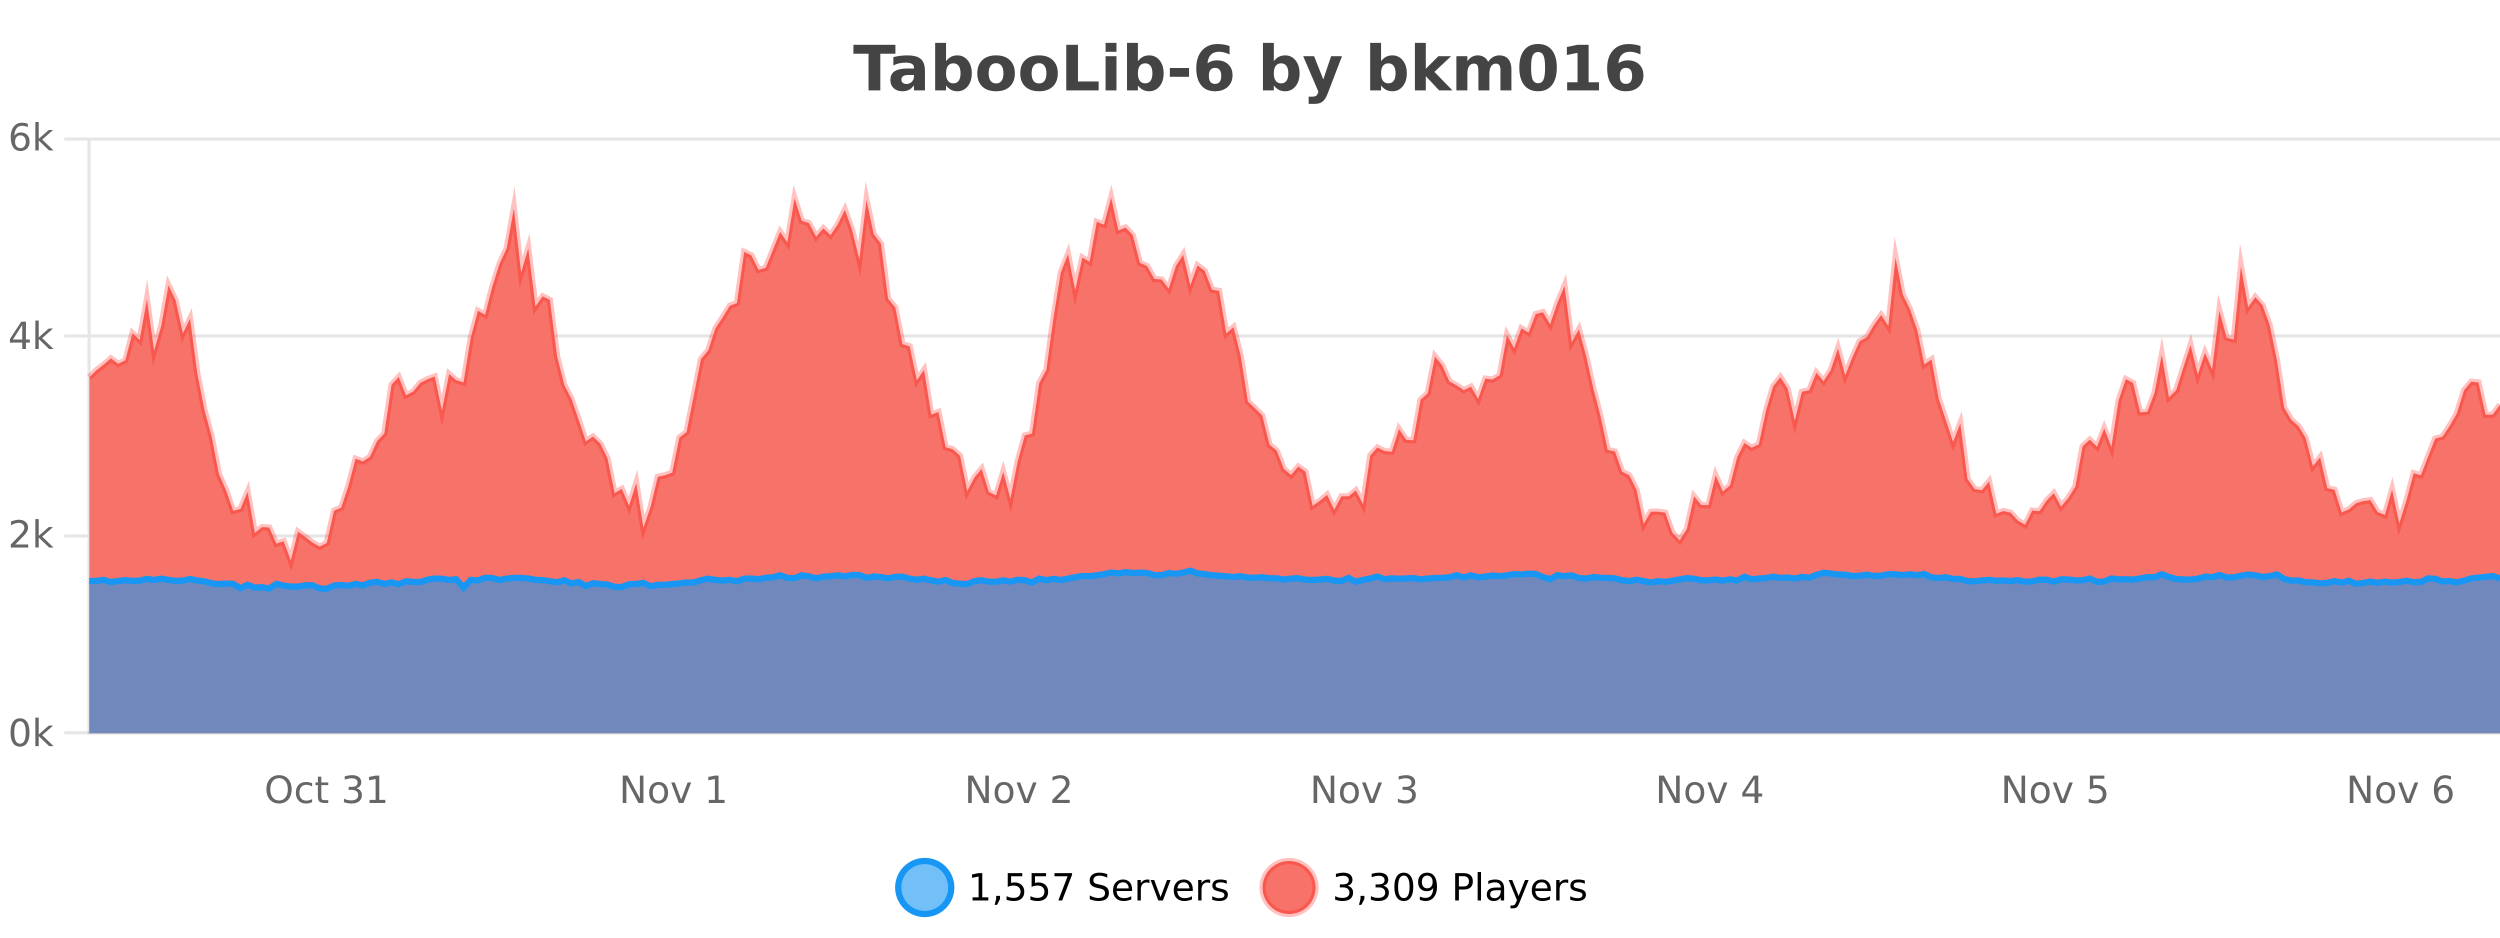 <?xml version="1.0" encoding="UTF-8"?>
<svg xmlns="http://www.w3.org/2000/svg" xmlns:xlink="http://www.w3.org/1999/xlink" width="800pt" height="300pt" viewBox="0 0 800 300" version="1.1">
<defs>
<clipPath id="clip1">
  <path d="M 259 263 L 333 263 L 333 300 L 259 300 Z M 259 263 "/>
</clipPath>
<clipPath id="clip2">
  <path d="M 375 263 L 450 263 L 450 300 L 375 300 Z M 375 263 "/>
</clipPath>
<clipPath id="clip3">
  <path d="M 28.586 63 L 800 63 L 800 234.602 L 28.586 234.602 Z M 28.586 63 "/>
</clipPath>
<clipPath id="clip4">
  <path d="M 27.586 43 L 800 43 L 800 208 L 27.586 208 Z M 27.586 43 "/>
</clipPath>
<clipPath id="clip5">
  <path d="M 28.586 182 L 800 182 L 800 234.602 L 28.586 234.602 Z M 28.586 182 "/>
</clipPath>
<clipPath id="clip6">
  <path d="M 27.586 154 L 800 154 L 800 217 L 27.586 217 Z M 27.586 154 "/>
</clipPath>
</defs>
<g id="surface1688246">
<rect x="0" y="0" width="800" height="300" style="fill:rgb(100%,100%,100%);fill-opacity:1;stroke:none;"/>
<path style="fill:none;stroke-width:1;stroke-linecap:butt;stroke-linejoin:miter;stroke:rgb(0%,0%,0%);stroke-opacity:0.098;stroke-miterlimit:10;" d="M 29 234.5 L 800 234.5 "/>
<path style="fill:none;stroke-width:1;stroke-linecap:butt;stroke-linejoin:miter;stroke:rgb(0%,0%,0%);stroke-opacity:0.098;stroke-miterlimit:10;" d="M 20.586 234.5 L 28 234.5 "/>
<path style="fill:none;stroke-width:1;stroke-linecap:butt;stroke-linejoin:miter;stroke:rgb(0%,0%,0%);stroke-opacity:0.098;stroke-miterlimit:10;" d="M 29 171.5 L 800 171.5 "/>
<path style="fill:none;stroke-width:1;stroke-linecap:butt;stroke-linejoin:miter;stroke:rgb(0%,0%,0%);stroke-opacity:0.098;stroke-miterlimit:10;" d="M 20.586 171.5 L 28 171.5 "/>
<path style="fill:none;stroke-width:1;stroke-linecap:butt;stroke-linejoin:miter;stroke:rgb(0%,0%,0%);stroke-opacity:0.098;stroke-miterlimit:10;" d="M 29 107.5 L 800 107.5 "/>
<path style="fill:none;stroke-width:1;stroke-linecap:butt;stroke-linejoin:miter;stroke:rgb(0%,0%,0%);stroke-opacity:0.098;stroke-miterlimit:10;" d="M 20.586 107.5 L 28 107.5 "/>
<path style="fill:none;stroke-width:1;stroke-linecap:butt;stroke-linejoin:miter;stroke:rgb(0%,0%,0%);stroke-opacity:0.098;stroke-miterlimit:10;" d="M 29 44.5 L 800 44.5 "/>
<path style="fill:none;stroke-width:1;stroke-linecap:butt;stroke-linejoin:miter;stroke:rgb(0%,0%,0%);stroke-opacity:0.098;stroke-miterlimit:10;" d="M 20.586 44.5 L 28 44.5 "/>
<path style=" stroke:none;fill-rule:nonzero;fill:rgb(9.02%,58.824%,95.294%);fill-opacity:0.6;" d="M 304.402 284 C 304.402 288.688 300.605 292.484 295.918 292.484 C 291.234 292.484 287.434 288.688 287.434 284 C 287.434 279.312 291.234 275.516 295.918 275.516 C 300.605 275.516 304.402 279.312 304.402 284 Z M 304.402 284 "/>
<g clip-path="url(#clip1)" clip-rule="nonzero">
<path style="fill:none;stroke-width:2;stroke-linecap:butt;stroke-linejoin:miter;stroke:rgb(9.02%,58.824%,95.294%);stroke-opacity:1;stroke-miterlimit:10;" d="M 304.402 284 C 304.402 288.688 300.605 292.484 295.918 292.484 C 291.234 292.484 287.434 288.688 287.434 284 C 287.434 279.312 291.234 275.516 295.918 275.516 C 300.605 275.516 304.402 279.312 304.402 284 Z M 304.402 284 "/>
</g>
<path style=" stroke:none;fill-rule:nonzero;fill:rgb(0%,0%,0%);fill-opacity:1;" d="M 311.219 287.156 L 313.156 287.156 L 313.156 280.484 L 311.047 280.906 L 311.047 279.828 L 313.141 279.406 L 314.328 279.406 L 314.328 287.156 L 316.266 287.156 L 316.266 288.156 L 311.219 288.156 Z M 318.773 286.672 L 320.008 286.672 L 320.008 287.672 L 319.055 289.547 L 318.289 289.547 L 318.773 287.672 Z M 322.477 279.406 L 327.117 279.406 L 327.117 280.406 L 323.555 280.406 L 323.555 282.547 C 323.73 282.484 323.902 282.445 324.07 282.422 C 324.246 282.391 324.418 282.375 324.586 282.375 C 325.562 282.375 326.34 282.648 326.914 283.188 C 327.484 283.719 327.773 284.438 327.773 285.344 C 327.773 286.293 327.477 287.027 326.883 287.547 C 326.297 288.07 325.477 288.328 324.414 288.328 C 324.039 288.328 323.656 288.297 323.273 288.234 C 322.898 288.172 322.508 288.078 322.102 287.953 L 322.102 286.766 C 322.453 286.953 322.82 287.094 323.195 287.188 C 323.57 287.281 323.965 287.328 324.383 287.328 C 325.059 287.328 325.594 287.152 325.992 286.797 C 326.387 286.445 326.586 285.961 326.586 285.344 C 326.586 284.742 326.387 284.262 325.992 283.906 C 325.594 283.555 325.059 283.375 324.383 283.375 C 324.07 283.375 323.75 283.414 323.43 283.484 C 323.117 283.547 322.797 283.652 322.477 283.797 Z M 330.113 279.406 L 334.754 279.406 L 334.754 280.406 L 331.191 280.406 L 331.191 282.547 C 331.367 282.484 331.539 282.445 331.707 282.422 C 331.883 282.391 332.055 282.375 332.223 282.375 C 333.199 282.375 333.977 282.648 334.551 283.188 C 335.121 283.719 335.41 284.438 335.41 285.344 C 335.41 286.293 335.113 287.027 334.52 287.547 C 333.934 288.07 333.113 288.328 332.051 288.328 C 331.676 288.328 331.293 288.297 330.91 288.234 C 330.535 288.172 330.145 288.078 329.738 287.953 L 329.738 286.766 C 330.09 286.953 330.457 287.094 330.832 287.188 C 331.207 287.281 331.602 287.328 332.02 287.328 C 332.695 287.328 333.23 287.152 333.629 286.797 C 334.023 286.445 334.223 285.961 334.223 285.344 C 334.223 284.742 334.023 284.262 333.629 283.906 C 333.23 283.555 332.695 283.375 332.02 283.375 C 331.707 283.375 331.387 283.414 331.066 283.484 C 330.754 283.547 330.434 283.652 330.113 283.797 Z M 337.438 279.406 L 343.062 279.406 L 343.062 279.906 L 339.891 288.156 L 338.656 288.156 L 341.641 280.406 L 337.438 280.406 Z M 354.32 279.688 L 354.32 280.844 C 353.871 280.637 353.445 280.48 353.039 280.375 C 352.641 280.262 352.262 280.203 351.898 280.203 C 351.25 280.203 350.75 280.328 350.398 280.578 C 350.055 280.828 349.883 281.188 349.883 281.656 C 349.883 282.043 349.996 282.336 350.227 282.531 C 350.453 282.73 350.898 282.887 351.555 283 L 352.258 283.156 C 353.141 283.324 353.793 283.621 354.211 284.047 C 354.637 284.465 354.852 285.027 354.852 285.734 C 354.852 286.59 354.562 287.234 353.992 287.672 C 353.43 288.109 352.594 288.328 351.492 288.328 C 351.086 288.328 350.648 288.281 350.18 288.188 C 349.711 288.094 349.227 287.953 348.727 287.766 L 348.727 286.547 C 349.203 286.82 349.672 287.023 350.133 287.156 C 350.602 287.293 351.055 287.359 351.492 287.359 C 352.168 287.359 352.688 287.23 353.055 286.969 C 353.43 286.699 353.617 286.32 353.617 285.828 C 353.617 285.402 353.48 285.07 353.211 284.828 C 352.949 284.578 352.516 284.398 351.914 284.281 L 351.195 284.141 C 350.309 283.965 349.668 283.688 349.273 283.312 C 348.887 282.938 348.695 282.418 348.695 281.75 C 348.695 280.969 348.965 280.359 349.508 279.922 C 350.047 279.477 350.797 279.25 351.758 279.25 C 352.172 279.25 352.59 279.289 353.008 279.359 C 353.434 279.434 353.871 279.543 354.32 279.688 Z M 362.266 284.609 L 362.266 285.125 L 357.297 285.125 C 357.348 285.875 357.57 286.445 357.969 286.828 C 358.375 287.215 358.93 287.406 359.641 287.406 C 360.055 287.406 360.457 287.359 360.844 287.266 C 361.238 287.164 361.629 287.008 362.016 286.797 L 362.016 287.828 C 361.617 287.984 361.219 288.105 360.812 288.188 C 360.406 288.281 359.992 288.328 359.578 288.328 C 358.535 288.328 357.707 288.027 357.094 287.422 C 356.477 286.809 356.172 285.98 356.172 284.938 C 356.172 283.867 356.461 283.016 357.047 282.391 C 357.629 281.758 358.41 281.438 359.391 281.438 C 360.273 281.438 360.973 281.727 361.484 282.297 C 362.004 282.859 362.266 283.633 362.266 284.609 Z M 361.188 284.281 C 361.176 283.699 361.008 283.23 360.688 282.875 C 360.363 282.523 359.938 282.344 359.406 282.344 C 358.801 282.344 358.316 282.516 357.953 282.859 C 357.598 283.203 357.395 283.684 357.344 284.297 Z M 367.836 282.594 C 367.711 282.531 367.574 282.484 367.43 282.453 C 367.293 282.414 367.137 282.391 366.961 282.391 C 366.355 282.391 365.887 282.59 365.555 282.984 C 365.23 283.383 365.07 283.953 365.07 284.703 L 365.07 288.156 L 363.992 288.156 L 363.992 281.594 L 365.07 281.594 L 365.07 282.609 C 365.297 282.215 365.594 281.922 365.961 281.734 C 366.324 281.539 366.766 281.438 367.289 281.438 C 367.359 281.438 367.438 281.445 367.523 281.453 C 367.617 281.465 367.715 281.48 367.82 281.5 Z M 368.195 281.594 L 369.336 281.594 L 371.383 287.094 L 373.445 281.594 L 374.586 281.594 L 372.117 288.156 L 370.648 288.156 Z M 381.688 284.609 L 381.688 285.125 L 376.719 285.125 C 376.77 285.875 376.992 286.445 377.391 286.828 C 377.797 287.215 378.352 287.406 379.062 287.406 C 379.477 287.406 379.879 287.359 380.266 287.266 C 380.66 287.164 381.051 287.008 381.438 286.797 L 381.438 287.828 C 381.039 287.984 380.641 288.105 380.234 288.188 C 379.828 288.281 379.414 288.328 379 288.328 C 377.957 288.328 377.129 288.027 376.516 287.422 C 375.898 286.809 375.594 285.98 375.594 284.938 C 375.594 283.867 375.883 283.016 376.469 282.391 C 377.051 281.758 377.832 281.438 378.812 281.438 C 379.695 281.438 380.395 281.727 380.906 282.297 C 381.426 282.859 381.688 283.633 381.688 284.609 Z M 380.609 284.281 C 380.598 283.699 380.43 283.23 380.109 282.875 C 379.785 282.523 379.359 282.344 378.828 282.344 C 378.223 282.344 377.738 282.516 377.375 282.859 C 377.02 283.203 376.816 283.684 376.766 284.297 Z M 387.258 282.594 C 387.133 282.531 386.996 282.484 386.852 282.453 C 386.715 282.414 386.559 282.391 386.383 282.391 C 385.777 282.391 385.309 282.59 384.977 282.984 C 384.652 283.383 384.492 283.953 384.492 284.703 L 384.492 288.156 L 383.414 288.156 L 383.414 281.594 L 384.492 281.594 L 384.492 282.609 C 384.719 282.215 385.016 281.922 385.383 281.734 C 385.746 281.539 386.188 281.438 386.711 281.438 C 386.781 281.438 386.859 281.445 386.945 281.453 C 387.039 281.465 387.137 281.48 387.242 281.5 Z M 392.562 281.781 L 392.562 282.812 C 392.258 282.656 391.941 282.543 391.609 282.469 C 391.285 282.387 390.945 282.344 390.594 282.344 C 390.062 282.344 389.66 282.43 389.391 282.594 C 389.117 282.75 388.984 282.996 388.984 283.328 C 388.984 283.578 389.078 283.777 389.266 283.922 C 389.461 284.059 389.852 284.188 390.438 284.312 L 390.797 284.406 C 391.566 284.562 392.113 284.793 392.438 285.094 C 392.758 285.398 392.922 285.812 392.922 286.344 C 392.922 286.961 392.676 287.445 392.188 287.797 C 391.707 288.152 391.047 288.328 390.203 288.328 C 389.848 288.328 389.477 288.289 389.094 288.219 C 388.719 288.156 388.32 288.059 387.906 287.922 L 387.906 286.797 C 388.301 287.008 388.691 287.164 389.078 287.266 C 389.461 287.371 389.848 287.422 390.234 287.422 C 390.734 287.422 391.117 287.34 391.391 287.172 C 391.672 286.996 391.812 286.746 391.812 286.422 C 391.812 286.133 391.711 285.906 391.516 285.75 C 391.316 285.594 390.883 285.445 390.219 285.297 L 389.844 285.219 C 389.176 285.074 388.691 284.855 388.391 284.562 C 388.098 284.273 387.953 283.875 387.953 283.375 C 387.953 282.75 388.172 282.273 388.609 281.938 C 389.047 281.605 389.664 281.438 390.469 281.438 C 390.863 281.438 391.238 281.469 391.594 281.531 C 391.945 281.586 392.27 281.668 392.562 281.781 Z M 305.918 277.016 "/>
<path style=" stroke:none;fill-rule:nonzero;fill:rgb(96.863%,44.706%,40.784%);fill-opacity:1;" d="M 420.988 284 C 420.988 288.688 417.191 292.484 412.504 292.484 C 407.82 292.484 404.02 288.688 404.02 284 C 404.02 279.312 407.82 275.516 412.504 275.516 C 417.191 275.516 420.988 279.312 420.988 284 Z M 420.988 284 "/>
<g clip-path="url(#clip2)" clip-rule="nonzero">
<path style="fill:none;stroke-width:2;stroke-linecap:butt;stroke-linejoin:miter;stroke:rgb(100%,4.706%,0%);stroke-opacity:0.247;stroke-miterlimit:10;" d="M 420.988 284 C 420.988 288.688 417.191 292.484 412.504 292.484 C 407.82 292.484 404.02 288.688 404.02 284 C 404.02 279.312 407.82 275.516 412.504 275.516 C 417.191 275.516 420.988 279.312 420.988 284 Z M 420.988 284 "/>
</g>
<path style=" stroke:none;fill-rule:nonzero;fill:rgb(0%,0%,0%);fill-opacity:1;" d="M 431.195 283.438 C 431.758 283.562 432.195 283.82 432.508 284.203 C 432.828 284.578 432.992 285.047 432.992 285.609 C 432.992 286.477 432.695 287.148 432.102 287.625 C 431.508 288.094 430.664 288.328 429.57 288.328 C 429.203 288.328 428.824 288.289 428.43 288.219 C 428.043 288.148 427.648 288.039 427.242 287.891 L 427.242 286.75 C 427.562 286.938 427.918 287.086 428.305 287.188 C 428.699 287.281 429.109 287.328 429.539 287.328 C 430.277 287.328 430.84 287.184 431.227 286.891 C 431.621 286.602 431.82 286.172 431.82 285.609 C 431.82 285.102 431.637 284.699 431.273 284.406 C 430.906 284.117 430.406 283.969 429.773 283.969 L 428.742 283.969 L 428.742 283 L 429.82 283 C 430.391 283 430.836 282.887 431.148 282.656 C 431.461 282.418 431.617 282.078 431.617 281.641 C 431.617 281.195 431.453 280.852 431.133 280.609 C 430.82 280.371 430.367 280.25 429.773 280.25 C 429.438 280.25 429.086 280.289 428.711 280.359 C 428.344 280.422 427.938 280.527 427.492 280.672 L 427.492 279.625 C 427.949 279.5 428.371 279.406 428.758 279.344 C 429.152 279.281 429.523 279.25 429.867 279.25 C 430.773 279.25 431.484 279.453 432.008 279.859 C 432.527 280.266 432.789 280.82 432.789 281.516 C 432.789 282.008 432.648 282.418 432.367 282.75 C 432.094 283.086 431.703 283.312 431.195 283.438 Z M 435.359 286.672 L 436.594 286.672 L 436.594 287.672 L 435.641 289.547 L 434.875 289.547 L 435.359 287.672 Z M 442.641 283.438 C 443.203 283.562 443.641 283.82 443.953 284.203 C 444.273 284.578 444.438 285.047 444.438 285.609 C 444.438 286.477 444.141 287.148 443.547 287.625 C 442.953 288.094 442.109 288.328 441.016 288.328 C 440.648 288.328 440.27 288.289 439.875 288.219 C 439.488 288.148 439.094 288.039 438.688 287.891 L 438.688 286.75 C 439.008 286.938 439.363 287.086 439.75 287.188 C 440.145 287.281 440.555 287.328 440.984 287.328 C 441.723 287.328 442.285 287.184 442.672 286.891 C 443.066 286.602 443.266 286.172 443.266 285.609 C 443.266 285.102 443.082 284.699 442.719 284.406 C 442.352 284.117 441.852 283.969 441.219 283.969 L 440.188 283.969 L 440.188 283 L 441.266 283 C 441.836 283 442.281 282.887 442.594 282.656 C 442.906 282.418 443.062 282.078 443.062 281.641 C 443.062 281.195 442.898 280.852 442.578 280.609 C 442.266 280.371 441.812 280.25 441.219 280.25 C 440.883 280.25 440.531 280.289 440.156 280.359 C 439.789 280.422 439.383 280.527 438.938 280.672 L 438.938 279.625 C 439.395 279.5 439.816 279.406 440.203 279.344 C 440.598 279.281 440.969 279.25 441.312 279.25 C 442.219 279.25 442.93 279.453 443.453 279.859 C 443.973 280.266 444.234 280.82 444.234 281.516 C 444.234 282.008 444.094 282.418 443.812 282.75 C 443.539 283.086 443.148 283.312 442.641 283.438 Z M 449.215 280.188 C 448.609 280.188 448.152 280.492 447.84 281.094 C 447.535 281.688 447.387 282.59 447.387 283.797 C 447.387 284.996 447.535 285.898 447.84 286.5 C 448.152 287.094 448.609 287.391 449.215 287.391 C 449.828 287.391 450.285 287.094 450.59 286.5 C 450.902 285.898 451.059 284.996 451.059 283.797 C 451.059 282.59 450.902 281.688 450.59 281.094 C 450.285 280.492 449.828 280.188 449.215 280.188 Z M 449.215 279.25 C 450.191 279.25 450.941 279.641 451.465 280.422 C 451.984 281.195 452.246 282.32 452.246 283.797 C 452.246 285.266 451.984 286.391 451.465 287.172 C 450.941 287.945 450.191 288.328 449.215 288.328 C 448.234 288.328 447.484 287.945 446.965 287.172 C 446.453 286.391 446.199 285.266 446.199 283.797 C 446.199 282.32 446.453 281.195 446.965 280.422 C 447.484 279.641 448.234 279.25 449.215 279.25 Z M 454.352 287.969 L 454.352 286.891 C 454.652 287.039 454.953 287.148 455.258 287.219 C 455.559 287.293 455.859 287.328 456.164 287.328 C 456.945 287.328 457.539 287.07 457.945 286.547 C 458.359 286.016 458.594 285.215 458.648 284.141 C 458.43 284.484 458.141 284.746 457.789 284.922 C 457.445 285.102 457.059 285.188 456.633 285.188 C 455.758 285.188 455.062 284.93 454.555 284.406 C 454.043 283.875 453.789 283.148 453.789 282.219 C 453.789 281.324 454.055 280.605 454.586 280.062 C 455.117 279.523 455.824 279.25 456.711 279.25 C 457.719 279.25 458.492 279.641 459.023 280.422 C 459.562 281.195 459.836 282.32 459.836 283.797 C 459.836 285.172 459.508 286.273 458.852 287.094 C 458.195 287.918 457.312 288.328 456.211 288.328 C 455.906 288.328 455.605 288.297 455.305 288.234 C 455 288.18 454.684 288.094 454.352 287.969 Z M 456.711 284.266 C 457.242 284.266 457.664 284.086 457.977 283.719 C 458.289 283.355 458.445 282.855 458.445 282.219 C 458.445 281.594 458.289 281.102 457.977 280.734 C 457.664 280.371 457.242 280.188 456.711 280.188 C 456.18 280.188 455.758 280.371 455.445 280.734 C 455.141 281.102 454.992 281.594 454.992 282.219 C 454.992 282.855 455.141 283.355 455.445 283.719 C 455.758 284.086 456.18 284.266 456.711 284.266 Z M 466.844 280.375 L 466.844 283.672 L 468.328 283.672 C 468.879 283.672 469.305 283.531 469.609 283.25 C 469.91 282.961 470.062 282.547 470.062 282.016 C 470.062 281.496 469.91 281.094 469.609 280.812 C 469.305 280.523 468.879 280.375 468.328 280.375 Z M 465.656 279.406 L 468.328 279.406 C 469.316 279.406 470.062 279.633 470.562 280.078 C 471.062 280.516 471.312 281.164 471.312 282.016 C 471.312 282.883 471.062 283.539 470.562 283.984 C 470.062 284.422 469.316 284.641 468.328 284.641 L 466.844 284.641 L 466.844 288.156 L 465.656 288.156 Z M 472.848 279.031 L 473.926 279.031 L 473.926 288.156 L 472.848 288.156 Z M 479.164 284.859 C 478.297 284.859 477.695 284.961 477.352 285.156 C 477.016 285.355 476.852 285.695 476.852 286.172 C 476.852 286.559 476.977 286.867 477.227 287.094 C 477.484 287.312 477.828 287.422 478.258 287.422 C 478.859 287.422 479.34 287.215 479.695 286.797 C 480.059 286.371 480.242 285.805 480.242 285.094 L 480.242 284.859 Z M 481.32 284.406 L 481.32 288.156 L 480.242 288.156 L 480.242 287.156 C 479.992 287.555 479.684 287.852 479.32 288.047 C 478.953 288.234 478.508 288.328 477.977 288.328 C 477.297 288.328 476.762 288.141 476.367 287.766 C 475.969 287.383 475.773 286.875 475.773 286.25 C 475.773 285.512 476.016 284.953 476.508 284.578 C 477.008 284.203 477.746 284.016 478.727 284.016 L 480.242 284.016 L 480.242 283.906 C 480.242 283.406 480.074 283.023 479.742 282.75 C 479.418 282.48 478.965 282.344 478.383 282.344 C 478.008 282.344 477.637 282.391 477.273 282.484 C 476.918 282.578 476.578 282.715 476.258 282.891 L 476.258 281.891 C 476.652 281.734 477.031 281.621 477.398 281.547 C 477.773 281.477 478.137 281.438 478.492 281.438 C 479.438 281.438 480.148 281.684 480.617 282.172 C 481.086 282.664 481.32 283.406 481.32 284.406 Z M 486.27 288.766 C 485.965 289.547 485.668 290.055 485.379 290.297 C 485.086 290.535 484.699 290.656 484.223 290.656 L 483.363 290.656 L 483.363 289.75 L 483.988 289.75 C 484.289 289.75 484.52 289.676 484.676 289.531 C 484.84 289.395 485.023 289.066 485.223 288.547 L 485.426 288.047 L 482.77 281.594 L 483.91 281.594 L 485.957 286.719 L 488.02 281.594 L 489.16 281.594 Z M 496.262 284.609 L 496.262 285.125 L 491.293 285.125 C 491.344 285.875 491.566 286.445 491.965 286.828 C 492.371 287.215 492.926 287.406 493.637 287.406 C 494.051 287.406 494.453 287.359 494.84 287.266 C 495.234 287.164 495.625 287.008 496.012 286.797 L 496.012 287.828 C 495.613 287.984 495.215 288.105 494.809 288.188 C 494.402 288.281 493.988 288.328 493.574 288.328 C 492.531 288.328 491.703 288.027 491.09 287.422 C 490.473 286.809 490.168 285.98 490.168 284.938 C 490.168 283.867 490.457 283.016 491.043 282.391 C 491.625 281.758 492.406 281.438 493.387 281.438 C 494.27 281.438 494.969 281.727 495.48 282.297 C 496 282.859 496.262 283.633 496.262 284.609 Z M 495.184 284.281 C 495.172 283.699 495.004 283.23 494.684 282.875 C 494.359 282.523 493.934 282.344 493.402 282.344 C 492.797 282.344 492.312 282.516 491.949 282.859 C 491.594 283.203 491.391 283.684 491.34 284.297 Z M 501.832 282.594 C 501.707 282.531 501.57 282.484 501.426 282.453 C 501.289 282.414 501.133 282.391 500.957 282.391 C 500.352 282.391 499.883 282.59 499.551 282.984 C 499.227 283.383 499.066 283.953 499.066 284.703 L 499.066 288.156 L 497.988 288.156 L 497.988 281.594 L 499.066 281.594 L 499.066 282.609 C 499.293 282.215 499.59 281.922 499.957 281.734 C 500.32 281.539 500.762 281.438 501.285 281.438 C 501.355 281.438 501.434 281.445 501.52 281.453 C 501.613 281.465 501.711 281.48 501.816 281.5 Z M 507.141 281.781 L 507.141 282.812 C 506.836 282.656 506.52 282.543 506.188 282.469 C 505.863 282.387 505.523 282.344 505.172 282.344 C 504.641 282.344 504.238 282.43 503.969 282.594 C 503.695 282.75 503.562 282.996 503.562 283.328 C 503.562 283.578 503.656 283.777 503.844 283.922 C 504.039 284.059 504.43 284.188 505.016 284.312 L 505.375 284.406 C 506.145 284.562 506.691 284.793 507.016 285.094 C 507.336 285.398 507.5 285.812 507.5 286.344 C 507.5 286.961 507.254 287.445 506.766 287.797 C 506.285 288.152 505.625 288.328 504.781 288.328 C 504.426 288.328 504.055 288.289 503.672 288.219 C 503.297 288.156 502.898 288.059 502.484 287.922 L 502.484 286.797 C 502.879 287.008 503.27 287.164 503.656 287.266 C 504.039 287.371 504.426 287.422 504.812 287.422 C 505.312 287.422 505.695 287.34 505.969 287.172 C 506.25 286.996 506.391 286.746 506.391 286.422 C 506.391 286.133 506.289 285.906 506.094 285.75 C 505.895 285.594 505.461 285.445 504.797 285.297 L 504.422 285.219 C 503.754 285.074 503.27 284.855 502.969 284.562 C 502.676 284.273 502.531 283.875 502.531 283.375 C 502.531 282.75 502.75 282.273 503.188 281.938 C 503.625 281.605 504.242 281.438 505.047 281.438 C 505.441 281.438 505.816 281.469 506.172 281.531 C 506.523 281.586 506.848 281.668 507.141 281.781 Z M 422.504 277.016 "/>
<path style=" stroke:none;fill-rule:nonzero;fill:rgb(26.667%,26.667%,26.667%);fill-opacity:1;" d="M 273.094 14.344 L 286.531 14.344 L 286.531 17.188 L 281.703 17.188 L 281.703 28.922 L 277.938 28.922 L 277.938 17.188 L 273.094 17.188 Z M 290.641 24 C 289.91 24 289.363 24.125 289 24.375 C 288.633 24.617 288.453 24.98 288.453 25.469 C 288.453 25.906 288.598 26.25 288.891 26.5 C 289.191 26.75 289.602 26.875 290.125 26.875 C 290.781 26.875 291.332 26.641 291.781 26.172 C 292.238 25.703 292.469 25.117 292.469 24.406 L 292.469 24 Z M 295.984 22.688 L 295.984 28.922 L 292.469 28.922 L 292.469 27.297 C 292 27.965 291.469 28.449 290.875 28.75 C 290.289 29.051 289.578 29.203 288.734 29.203 C 287.609 29.203 286.691 28.875 285.984 28.219 C 285.273 27.555 284.922 26.695 284.922 25.641 C 284.922 24.359 285.359 23.422 286.234 22.828 C 287.117 22.227 288.508 21.922 290.406 21.922 L 292.469 21.922 L 292.469 21.641 C 292.469 21.09 292.25 20.688 291.812 20.438 C 291.375 20.18 290.691 20.047 289.766 20.047 C 289.016 20.047 288.316 20.125 287.672 20.281 C 287.023 20.43 286.426 20.648 285.875 20.938 L 285.875 18.281 C 286.625 18.094 287.375 17.953 288.125 17.859 C 288.883 17.766 289.645 17.719 290.406 17.719 C 292.375 17.719 293.797 18.109 294.672 18.891 C 295.547 19.664 295.984 20.93 295.984 22.688 Z M 305.062 26.672 C 305.812 26.672 306.383 26.402 306.781 25.859 C 307.176 25.309 307.375 24.512 307.375 23.469 C 307.375 22.43 307.176 21.637 306.781 21.094 C 306.383 20.543 305.812 20.266 305.062 20.266 C 304.312 20.266 303.734 20.543 303.328 21.094 C 302.93 21.637 302.734 22.43 302.734 23.469 C 302.734 24.5 302.93 25.293 303.328 25.844 C 303.734 26.398 304.312 26.672 305.062 26.672 Z M 302.734 19.578 C 303.223 18.945 303.758 18.477 304.344 18.172 C 304.926 17.871 305.598 17.719 306.359 17.719 C 307.711 17.719 308.82 18.258 309.688 19.328 C 310.551 20.402 310.984 21.781 310.984 23.469 C 310.984 25.148 310.551 26.523 309.688 27.594 C 308.82 28.668 307.711 29.203 306.359 29.203 C 305.598 29.203 304.926 29.051 304.344 28.75 C 303.758 28.449 303.223 27.98 302.734 27.344 L 302.734 28.922 L 299.25 28.922 L 299.25 13.719 L 302.734 13.719 Z M 318.766 20.219 C 317.984 20.219 317.391 20.5 316.984 21.062 C 316.578 21.617 316.375 22.418 316.375 23.469 C 316.375 24.512 316.578 25.312 316.984 25.875 C 317.391 26.43 317.984 26.703 318.766 26.703 C 319.523 26.703 320.102 26.43 320.5 25.875 C 320.906 25.312 321.109 24.512 321.109 23.469 C 321.109 22.418 320.906 21.617 320.5 21.062 C 320.102 20.5 319.523 20.219 318.766 20.219 Z M 318.766 17.719 C 320.641 17.719 322.102 18.23 323.156 19.25 C 324.219 20.262 324.75 21.668 324.75 23.469 C 324.75 25.262 324.219 26.668 323.156 27.688 C 322.102 28.699 320.641 29.203 318.766 29.203 C 316.867 29.203 315.391 28.699 314.328 27.688 C 313.266 26.668 312.734 25.262 312.734 23.469 C 312.734 21.668 313.266 20.262 314.328 19.25 C 315.391 18.23 316.867 17.719 318.766 17.719 Z M 332.508 20.219 C 331.727 20.219 331.133 20.5 330.727 21.062 C 330.32 21.617 330.117 22.418 330.117 23.469 C 330.117 24.512 330.32 25.312 330.727 25.875 C 331.133 26.43 331.727 26.703 332.508 26.703 C 333.266 26.703 333.844 26.43 334.242 25.875 C 334.648 25.312 334.852 24.512 334.852 23.469 C 334.852 22.418 334.648 21.617 334.242 21.062 C 333.844 20.5 333.266 20.219 332.508 20.219 Z M 332.508 17.719 C 334.383 17.719 335.844 18.23 336.898 19.25 C 337.961 20.262 338.492 21.668 338.492 23.469 C 338.492 25.262 337.961 26.668 336.898 27.688 C 335.844 28.699 334.383 29.203 332.508 29.203 C 330.609 29.203 329.133 28.699 328.07 27.688 C 327.008 26.668 326.477 25.262 326.477 23.469 C 326.477 21.668 327.008 20.262 328.07 19.25 C 329.133 18.23 330.609 17.719 332.508 17.719 Z M 341.203 14.344 L 344.953 14.344 L 344.953 26.078 L 351.562 26.078 L 351.562 28.922 L 341.203 28.922 Z M 353.789 17.984 L 357.273 17.984 L 357.273 28.922 L 353.789 28.922 Z M 353.789 13.719 L 357.273 13.719 L 357.273 16.578 L 353.789 16.578 Z M 366.457 26.672 C 367.207 26.672 367.777 26.402 368.176 25.859 C 368.57 25.309 368.77 24.512 368.77 23.469 C 368.77 22.43 368.57 21.637 368.176 21.094 C 367.777 20.543 367.207 20.266 366.457 20.266 C 365.707 20.266 365.129 20.543 364.723 21.094 C 364.324 21.637 364.129 22.43 364.129 23.469 C 364.129 24.5 364.324 25.293 364.723 25.844 C 365.129 26.398 365.707 26.672 366.457 26.672 Z M 364.129 19.578 C 364.617 18.945 365.152 18.477 365.738 18.172 C 366.32 17.871 366.992 17.719 367.754 17.719 C 369.105 17.719 370.215 18.258 371.082 19.328 C 371.945 20.402 372.379 21.781 372.379 23.469 C 372.379 25.148 371.945 26.523 371.082 27.594 C 370.215 28.668 369.105 29.203 367.754 29.203 C 366.992 29.203 366.32 29.051 365.738 28.75 C 365.152 28.449 364.617 27.98 364.129 27.344 L 364.129 28.922 L 360.645 28.922 L 360.645 13.719 L 364.129 13.719 Z M 374.352 21.75 L 380.492 21.75 L 380.492 24.578 L 374.352 24.578 Z M 388.809 21.719 C 388.152 21.719 387.656 21.934 387.324 22.359 C 387 22.789 386.84 23.43 386.84 24.281 C 386.84 25.137 387 25.777 387.324 26.203 C 387.656 26.633 388.152 26.844 388.809 26.844 C 389.473 26.844 389.969 26.633 390.293 26.203 C 390.625 25.777 390.793 25.137 390.793 24.281 C 390.793 23.43 390.625 22.789 390.293 22.359 C 389.969 21.934 389.473 21.719 388.809 21.719 Z M 393.465 14.719 L 393.465 17.422 C 392.84 17.133 392.25 16.918 391.699 16.781 C 391.156 16.637 390.625 16.562 390.105 16.562 C 388.988 16.562 388.121 16.875 387.496 17.5 C 386.871 18.117 386.504 19.039 386.402 20.266 C 386.828 19.945 387.293 19.703 387.793 19.547 C 388.293 19.383 388.84 19.297 389.434 19.297 C 390.922 19.297 392.125 19.734 393.043 20.609 C 393.957 21.484 394.418 22.625 394.418 24.031 C 394.418 25.594 393.906 26.852 392.887 27.797 C 391.863 28.734 390.496 29.203 388.777 29.203 C 386.879 29.203 385.41 28.562 384.371 27.281 C 383.328 26 382.809 24.188 382.809 21.844 C 382.809 19.438 383.418 17.547 384.637 16.172 C 385.855 14.789 387.52 14.094 389.637 14.094 C 390.301 14.094 390.949 14.148 391.574 14.25 C 392.207 14.355 392.84 14.512 393.465 14.719 Z M 409.953 26.672 C 410.703 26.672 411.273 26.402 411.672 25.859 C 412.066 25.309 412.266 24.512 412.266 23.469 C 412.266 22.43 412.066 21.637 411.672 21.094 C 411.273 20.543 410.703 20.266 409.953 20.266 C 409.203 20.266 408.625 20.543 408.219 21.094 C 407.82 21.637 407.625 22.43 407.625 23.469 C 407.625 24.5 407.82 25.293 408.219 25.844 C 408.625 26.398 409.203 26.672 409.953 26.672 Z M 407.625 19.578 C 408.113 18.945 408.648 18.477 409.234 18.172 C 409.816 17.871 410.488 17.719 411.25 17.719 C 412.602 17.719 413.711 18.258 414.578 19.328 C 415.441 20.402 415.875 21.781 415.875 23.469 C 415.875 25.148 415.441 26.523 414.578 27.594 C 413.711 28.668 412.602 29.203 411.25 29.203 C 410.488 29.203 409.816 29.051 409.234 28.75 C 408.648 28.449 408.113 27.98 407.625 27.344 L 407.625 28.922 L 404.141 28.922 L 404.141 13.719 L 407.625 13.719 Z M 417.02 17.984 L 420.504 17.984 L 423.457 25.406 L 425.957 17.984 L 429.441 17.984 L 424.848 29.953 C 424.387 31.172 423.848 32.02 423.223 32.5 C 422.605 32.988 421.801 33.234 420.801 33.234 L 418.77 33.234 L 418.77 30.938 L 419.863 30.938 C 420.457 30.938 420.887 30.844 421.16 30.656 C 421.43 30.469 421.637 30.129 421.785 29.641 L 421.895 29.344 Z M 444.27 26.672 C 445.02 26.672 445.59 26.402 445.988 25.859 C 446.383 25.309 446.582 24.512 446.582 23.469 C 446.582 22.43 446.383 21.637 445.988 21.094 C 445.59 20.543 445.02 20.266 444.27 20.266 C 443.52 20.266 442.941 20.543 442.535 21.094 C 442.137 21.637 441.941 22.43 441.941 23.469 C 441.941 24.5 442.137 25.293 442.535 25.844 C 442.941 26.398 443.52 26.672 444.27 26.672 Z M 441.941 19.578 C 442.43 18.945 442.965 18.477 443.551 18.172 C 444.133 17.871 444.805 17.719 445.566 17.719 C 446.918 17.719 448.027 18.258 448.895 19.328 C 449.758 20.402 450.191 21.781 450.191 23.469 C 450.191 25.148 449.758 26.523 448.895 27.594 C 448.027 28.668 446.918 29.203 445.566 29.203 C 444.805 29.203 444.133 29.051 443.551 28.75 C 442.965 28.449 442.43 27.98 441.941 27.344 L 441.941 28.922 L 438.457 28.922 L 438.457 13.719 L 441.941 13.719 Z M 452.773 13.719 L 456.258 13.719 L 456.258 22 L 460.289 17.984 L 464.352 17.984 L 459.008 23 L 464.773 28.922 L 460.523 28.922 L 456.258 24.359 L 456.258 28.922 L 452.773 28.922 Z M 476.199 19.797 C 476.645 19.121 477.172 18.605 477.777 18.25 C 478.391 17.898 479.062 17.719 479.793 17.719 C 481.043 17.719 481.996 18.109 482.652 18.891 C 483.316 19.664 483.652 20.789 483.652 22.266 L 483.652 28.922 L 480.137 28.922 L 480.137 23.219 C 480.137 23.137 480.137 23.047 480.137 22.953 C 480.145 22.859 480.152 22.73 480.152 22.562 C 480.152 21.793 480.035 21.234 479.809 20.891 C 479.578 20.539 479.207 20.359 478.699 20.359 C 478.043 20.359 477.531 20.637 477.168 21.188 C 476.801 21.73 476.613 22.516 476.605 23.547 L 476.605 28.922 L 473.09 28.922 L 473.09 23.219 C 473.09 22.012 472.984 21.234 472.777 20.891 C 472.566 20.539 472.199 20.359 471.668 20.359 C 470.988 20.359 470.469 20.637 470.105 21.188 C 469.738 21.73 469.559 22.516 469.559 23.547 L 469.559 28.922 L 466.043 28.922 L 466.043 17.984 L 469.559 17.984 L 469.559 19.578 C 469.996 18.965 470.488 18.5 471.043 18.188 C 471.594 17.875 472.207 17.719 472.887 17.719 C 473.637 17.719 474.301 17.902 474.887 18.266 C 475.469 18.633 475.906 19.141 476.199 19.797 Z M 494.43 21.609 C 494.43 19.789 494.258 18.508 493.914 17.766 C 493.57 17.016 492.996 16.641 492.195 16.641 C 491.383 16.641 490.805 17.016 490.461 17.766 C 490.117 18.508 489.945 19.789 489.945 21.609 C 489.945 23.453 490.117 24.758 490.461 25.516 C 490.805 26.266 491.383 26.641 492.195 26.641 C 492.996 26.641 493.57 26.266 493.914 25.516 C 494.258 24.758 494.43 23.453 494.43 21.609 Z M 498.18 21.641 C 498.18 24.059 497.656 25.922 496.617 27.234 C 495.574 28.547 494.102 29.203 492.195 29.203 C 490.266 29.203 488.781 28.547 487.742 27.234 C 486.699 25.922 486.18 24.059 486.18 21.641 C 486.18 19.227 486.699 17.359 487.742 16.047 C 488.781 14.734 490.266 14.078 492.195 14.078 C 494.102 14.078 495.574 14.734 496.617 16.047 C 497.656 17.359 498.18 19.227 498.18 21.641 Z M 501.484 26.328 L 504.812 26.328 L 504.812 16.906 L 501.391 17.609 L 501.391 15.047 L 504.781 14.344 L 508.359 14.344 L 508.359 26.328 L 511.688 26.328 L 511.688 28.922 L 501.484 28.922 Z M 520.293 21.719 C 519.637 21.719 519.141 21.934 518.809 22.359 C 518.484 22.789 518.324 23.43 518.324 24.281 C 518.324 25.137 518.484 25.777 518.809 26.203 C 519.141 26.633 519.637 26.844 520.293 26.844 C 520.957 26.844 521.453 26.633 521.777 26.203 C 522.109 25.777 522.277 25.137 522.277 24.281 C 522.277 23.43 522.109 22.789 521.777 22.359 C 521.453 21.934 520.957 21.719 520.293 21.719 Z M 524.949 14.719 L 524.949 17.422 C 524.324 17.133 523.734 16.918 523.184 16.781 C 522.641 16.637 522.109 16.562 521.59 16.562 C 520.473 16.562 519.605 16.875 518.98 17.5 C 518.355 18.117 517.988 19.039 517.887 20.266 C 518.312 19.945 518.777 19.703 519.277 19.547 C 519.777 19.383 520.324 19.297 520.918 19.297 C 522.406 19.297 523.609 19.734 524.527 20.609 C 525.441 21.484 525.902 22.625 525.902 24.031 C 525.902 25.594 525.391 26.852 524.371 27.797 C 523.348 28.734 521.98 29.203 520.262 29.203 C 518.363 29.203 516.895 28.562 515.855 27.281 C 514.812 26 514.293 24.188 514.293 21.844 C 514.293 19.438 514.902 17.547 516.121 16.172 C 517.34 14.789 519.004 14.094 521.121 14.094 C 521.785 14.094 522.434 14.148 523.059 14.25 C 523.691 14.355 524.324 14.512 524.949 14.719 Z M 273 10.359 "/>
<path style="fill:none;stroke-width:1;stroke-linecap:butt;stroke-linejoin:miter;stroke:rgb(0%,0%,0%);stroke-opacity:0.098;stroke-miterlimit:10;" d="M 28 234.5 L 801 234.5 "/>
<path style=" stroke:none;fill-rule:nonzero;fill:rgb(40%,40%,40%);fill-opacity:1;" d="M 89.309 249 C 88.441 249 87.754 249.324 87.246 249.969 C 86.746 250.605 86.496 251.48 86.496 252.594 C 86.496 253.688 86.746 254.559 87.246 255.203 C 87.754 255.84 88.441 256.156 89.309 256.156 C 90.16 256.156 90.84 255.84 91.34 255.203 C 91.848 254.559 92.105 253.688 92.105 252.594 C 92.105 251.48 91.848 250.605 91.34 249.969 C 90.84 249.324 90.16 249 89.309 249 Z M 89.309 248.047 C 90.527 248.047 91.5 248.461 92.23 249.281 C 92.969 250.105 93.34 251.211 93.34 252.594 C 93.34 253.969 92.969 255.07 92.23 255.891 C 91.5 256.715 90.527 257.125 89.309 257.125 C 88.078 257.125 87.094 256.715 86.355 255.891 C 85.613 255.07 85.246 253.969 85.246 252.594 C 85.246 251.211 85.613 250.105 86.355 249.281 C 87.094 248.461 88.078 248.047 89.309 248.047 Z M 99.879 250.641 L 99.879 251.656 C 99.566 251.48 99.258 251.352 98.957 251.266 C 98.652 251.184 98.348 251.141 98.035 251.141 C 97.324 251.141 96.777 251.367 96.395 251.812 C 96.008 252.25 95.816 252.871 95.816 253.672 C 95.816 254.477 96.008 255.102 96.395 255.547 C 96.777 255.984 97.324 256.203 98.035 256.203 C 98.348 256.203 98.652 256.164 98.957 256.078 C 99.258 255.996 99.566 255.871 99.879 255.703 L 99.879 256.703 C 99.574 256.84 99.262 256.945 98.941 257.016 C 98.617 257.086 98.273 257.125 97.91 257.125 C 96.918 257.125 96.133 256.82 95.551 256.203 C 94.965 255.578 94.676 254.734 94.676 253.672 C 94.676 252.609 94.965 251.773 95.551 251.156 C 96.145 250.543 96.957 250.234 97.988 250.234 C 98.309 250.234 98.629 250.273 98.941 250.344 C 99.262 250.406 99.574 250.508 99.879 250.641 Z M 102.82 248.531 L 102.82 250.391 L 105.039 250.391 L 105.039 251.234 L 102.82 251.234 L 102.82 254.797 C 102.82 255.328 102.891 255.672 103.039 255.828 C 103.184 255.977 103.48 256.047 103.93 256.047 L 105.039 256.047 L 105.039 256.953 L 103.93 256.953 C 103.094 256.953 102.516 256.797 102.195 256.484 C 101.883 256.172 101.727 255.609 101.727 254.797 L 101.727 251.234 L 100.945 251.234 L 100.945 250.391 L 101.727 250.391 L 101.727 248.531 Z M 114.012 252.234 C 114.574 252.359 115.012 252.617 115.324 253 C 115.645 253.375 115.809 253.844 115.809 254.406 C 115.809 255.273 115.512 255.945 114.918 256.422 C 114.324 256.891 113.48 257.125 112.387 257.125 C 112.02 257.125 111.641 257.086 111.246 257.016 C 110.859 256.945 110.465 256.836 110.059 256.688 L 110.059 255.547 C 110.379 255.734 110.734 255.883 111.121 255.984 C 111.516 256.078 111.926 256.125 112.355 256.125 C 113.094 256.125 113.656 255.98 114.043 255.688 C 114.438 255.398 114.637 254.969 114.637 254.406 C 114.637 253.898 114.453 253.496 114.09 253.203 C 113.723 252.914 113.223 252.766 112.59 252.766 L 111.559 252.766 L 111.559 251.797 L 112.637 251.797 C 113.207 251.797 113.652 251.684 113.965 251.453 C 114.277 251.215 114.434 250.875 114.434 250.438 C 114.434 249.992 114.27 249.648 113.949 249.406 C 113.637 249.168 113.184 249.047 112.59 249.047 C 112.254 249.047 111.902 249.086 111.527 249.156 C 111.16 249.219 110.754 249.324 110.309 249.469 L 110.309 248.422 C 110.766 248.297 111.188 248.203 111.574 248.141 C 111.969 248.078 112.34 248.047 112.684 248.047 C 113.59 248.047 114.301 248.25 114.824 248.656 C 115.344 249.062 115.605 249.617 115.605 250.312 C 115.605 250.805 115.465 251.215 115.184 251.547 C 114.91 251.883 114.52 252.109 114.012 252.234 Z M 118.258 255.953 L 120.195 255.953 L 120.195 249.281 L 118.086 249.703 L 118.086 248.625 L 120.18 248.203 L 121.367 248.203 L 121.367 255.953 L 123.305 255.953 L 123.305 256.953 L 118.258 256.953 Z M 84.574 245.816 "/>
<path style=" stroke:none;fill-rule:nonzero;fill:rgb(40%,40%,40%);fill-opacity:1;" d="M 199.277 248.203 L 200.871 248.203 L 204.762 255.516 L 204.762 248.203 L 205.902 248.203 L 205.902 256.953 L 204.309 256.953 L 200.434 249.641 L 200.434 256.953 L 199.277 256.953 Z M 210.754 251.141 C 210.18 251.141 209.723 251.371 209.379 251.828 C 209.043 252.277 208.879 252.891 208.879 253.672 C 208.879 254.465 209.043 255.086 209.379 255.531 C 209.711 255.98 210.168 256.203 210.754 256.203 C 211.324 256.203 211.777 255.98 212.113 255.531 C 212.457 255.074 212.629 254.453 212.629 253.672 C 212.629 252.902 212.457 252.289 212.113 251.828 C 211.777 251.371 211.324 251.141 210.754 251.141 Z M 210.754 250.234 C 211.691 250.234 212.426 250.543 212.957 251.156 C 213.496 251.762 213.77 252.602 213.77 253.672 C 213.77 254.746 213.496 255.59 212.957 256.203 C 212.426 256.82 211.691 257.125 210.754 257.125 C 209.816 257.125 209.074 256.82 208.535 256.203 C 208.004 255.59 207.738 254.746 207.738 253.672 C 207.738 252.602 208.004 251.762 208.535 251.156 C 209.074 250.543 209.816 250.234 210.754 250.234 Z M 214.781 250.391 L 215.922 250.391 L 217.969 255.891 L 220.031 250.391 L 221.172 250.391 L 218.703 256.953 L 217.234 256.953 Z M 226.824 255.953 L 228.762 255.953 L 228.762 249.281 L 226.652 249.703 L 226.652 248.625 L 228.746 248.203 L 229.934 248.203 L 229.934 255.953 L 231.871 255.953 L 231.871 256.953 L 226.824 256.953 Z M 198.105 245.816 "/>
<path style=" stroke:none;fill-rule:nonzero;fill:rgb(40%,40%,40%);fill-opacity:1;" d="M 309.809 248.203 L 311.402 248.203 L 315.293 255.516 L 315.293 248.203 L 316.434 248.203 L 316.434 256.953 L 314.84 256.953 L 310.965 249.641 L 310.965 256.953 L 309.809 256.953 Z M 321.285 251.141 C 320.711 251.141 320.254 251.371 319.91 251.828 C 319.574 252.277 319.41 252.891 319.41 253.672 C 319.41 254.465 319.574 255.086 319.91 255.531 C 320.242 255.98 320.699 256.203 321.285 256.203 C 321.855 256.203 322.309 255.98 322.645 255.531 C 322.988 255.074 323.16 254.453 323.16 253.672 C 323.16 252.902 322.988 252.289 322.645 251.828 C 322.309 251.371 321.855 251.141 321.285 251.141 Z M 321.285 250.234 C 322.223 250.234 322.957 250.543 323.488 251.156 C 324.027 251.762 324.301 252.602 324.301 253.672 C 324.301 254.746 324.027 255.59 323.488 256.203 C 322.957 256.82 322.223 257.125 321.285 257.125 C 320.348 257.125 319.605 256.82 319.066 256.203 C 318.535 255.59 318.27 254.746 318.27 253.672 C 318.27 252.602 318.535 251.762 319.066 251.156 C 319.605 250.543 320.348 250.234 321.285 250.234 Z M 325.312 250.391 L 326.453 250.391 L 328.5 255.891 L 330.562 250.391 L 331.703 250.391 L 329.234 256.953 L 327.766 256.953 Z M 338.168 255.953 L 342.309 255.953 L 342.309 256.953 L 336.746 256.953 L 336.746 255.953 C 337.191 255.496 337.801 254.875 338.574 254.094 C 339.355 253.305 339.844 252.793 340.043 252.562 C 340.426 252.148 340.691 251.793 340.84 251.5 C 340.996 251.199 341.074 250.906 341.074 250.625 C 341.074 250.156 340.906 249.777 340.574 249.484 C 340.25 249.195 339.828 249.047 339.309 249.047 C 338.934 249.047 338.535 249.109 338.121 249.234 C 337.715 249.359 337.277 249.559 336.809 249.828 L 336.809 248.625 C 337.285 248.438 337.73 248.297 338.137 248.203 C 338.551 248.102 338.934 248.047 339.277 248.047 C 340.184 248.047 340.906 248.277 341.449 248.734 C 341.988 249.184 342.262 249.789 342.262 250.547 C 342.262 250.902 342.191 251.242 342.059 251.562 C 341.922 251.887 341.676 252.266 341.324 252.703 C 341.219 252.82 340.906 253.148 340.387 253.688 C 339.863 254.23 339.125 254.984 338.168 255.953 Z M 308.637 245.816 "/>
<path style=" stroke:none;fill-rule:nonzero;fill:rgb(40%,40%,40%);fill-opacity:1;" d="M 420.34 248.203 L 421.934 248.203 L 425.824 255.516 L 425.824 248.203 L 426.965 248.203 L 426.965 256.953 L 425.371 256.953 L 421.496 249.641 L 421.496 256.953 L 420.34 256.953 Z M 431.816 251.141 C 431.242 251.141 430.785 251.371 430.441 251.828 C 430.105 252.277 429.941 252.891 429.941 253.672 C 429.941 254.465 430.105 255.086 430.441 255.531 C 430.773 255.98 431.23 256.203 431.816 256.203 C 432.387 256.203 432.84 255.98 433.176 255.531 C 433.52 255.074 433.691 254.453 433.691 253.672 C 433.691 252.902 433.52 252.289 433.176 251.828 C 432.84 251.371 432.387 251.141 431.816 251.141 Z M 431.816 250.234 C 432.754 250.234 433.488 250.543 434.02 251.156 C 434.559 251.762 434.832 252.602 434.832 253.672 C 434.832 254.746 434.559 255.59 434.02 256.203 C 433.488 256.82 432.754 257.125 431.816 257.125 C 430.879 257.125 430.137 256.82 429.598 256.203 C 429.066 255.59 428.801 254.746 428.801 253.672 C 428.801 252.602 429.066 251.762 429.598 251.156 C 430.137 250.543 430.879 250.234 431.816 250.234 Z M 435.844 250.391 L 436.984 250.391 L 439.031 255.891 L 441.094 250.391 L 442.234 250.391 L 439.766 256.953 L 438.297 256.953 Z M 451.277 252.234 C 451.84 252.359 452.277 252.617 452.59 253 C 452.91 253.375 453.074 253.844 453.074 254.406 C 453.074 255.273 452.777 255.945 452.184 256.422 C 451.59 256.891 450.746 257.125 449.652 257.125 C 449.285 257.125 448.906 257.086 448.512 257.016 C 448.125 256.945 447.73 256.836 447.324 256.688 L 447.324 255.547 C 447.645 255.734 448 255.883 448.387 255.984 C 448.781 256.078 449.191 256.125 449.621 256.125 C 450.359 256.125 450.922 255.98 451.309 255.688 C 451.703 255.398 451.902 254.969 451.902 254.406 C 451.902 253.898 451.719 253.496 451.355 253.203 C 450.988 252.914 450.488 252.766 449.855 252.766 L 448.824 252.766 L 448.824 251.797 L 449.902 251.797 C 450.473 251.797 450.918 251.684 451.23 251.453 C 451.543 251.215 451.699 250.875 451.699 250.438 C 451.699 249.992 451.535 249.648 451.215 249.406 C 450.902 249.168 450.449 249.047 449.855 249.047 C 449.52 249.047 449.168 249.086 448.793 249.156 C 448.426 249.219 448.02 249.324 447.574 249.469 L 447.574 248.422 C 448.031 248.297 448.453 248.203 448.84 248.141 C 449.234 248.078 449.605 248.047 449.949 248.047 C 450.855 248.047 451.566 248.25 452.09 248.656 C 452.609 249.062 452.871 249.617 452.871 250.312 C 452.871 250.805 452.73 251.215 452.449 251.547 C 452.176 251.883 451.785 252.109 451.277 252.234 Z M 419.168 245.816 "/>
<path style=" stroke:none;fill-rule:nonzero;fill:rgb(40%,40%,40%);fill-opacity:1;" d="M 530.871 248.203 L 532.465 248.203 L 536.355 255.516 L 536.355 248.203 L 537.496 248.203 L 537.496 256.953 L 535.902 256.953 L 532.027 249.641 L 532.027 256.953 L 530.871 256.953 Z M 542.348 251.141 C 541.773 251.141 541.316 251.371 540.973 251.828 C 540.637 252.277 540.473 252.891 540.473 253.672 C 540.473 254.465 540.637 255.086 540.973 255.531 C 541.305 255.98 541.762 256.203 542.348 256.203 C 542.918 256.203 543.371 255.98 543.707 255.531 C 544.051 255.074 544.223 254.453 544.223 253.672 C 544.223 252.902 544.051 252.289 543.707 251.828 C 543.371 251.371 542.918 251.141 542.348 251.141 Z M 542.348 250.234 C 543.285 250.234 544.02 250.543 544.551 251.156 C 545.09 251.762 545.363 252.602 545.363 253.672 C 545.363 254.746 545.09 255.59 544.551 256.203 C 544.02 256.82 543.285 257.125 542.348 257.125 C 541.41 257.125 540.668 256.82 540.129 256.203 C 539.598 255.59 539.332 254.746 539.332 253.672 C 539.332 252.602 539.598 251.762 540.129 251.156 C 540.668 250.543 541.41 250.234 542.348 250.234 Z M 546.375 250.391 L 547.516 250.391 L 549.562 255.891 L 551.625 250.391 L 552.766 250.391 L 550.297 256.953 L 548.828 256.953 Z M 561.465 249.234 L 558.48 253.906 L 561.465 253.906 Z M 561.152 248.203 L 562.652 248.203 L 562.652 253.906 L 563.902 253.906 L 563.902 254.891 L 562.652 254.891 L 562.652 256.953 L 561.465 256.953 L 561.465 254.891 L 557.527 254.891 L 557.527 253.75 Z M 529.699 245.816 "/>
<path style=" stroke:none;fill-rule:nonzero;fill:rgb(40%,40%,40%);fill-opacity:1;" d="M 641.402 248.203 L 642.996 248.203 L 646.887 255.516 L 646.887 248.203 L 648.027 248.203 L 648.027 256.953 L 646.434 256.953 L 642.559 249.641 L 642.559 256.953 L 641.402 256.953 Z M 652.879 251.141 C 652.305 251.141 651.848 251.371 651.504 251.828 C 651.168 252.277 651.004 252.891 651.004 253.672 C 651.004 254.465 651.168 255.086 651.504 255.531 C 651.836 255.98 652.293 256.203 652.879 256.203 C 653.449 256.203 653.902 255.98 654.238 255.531 C 654.582 255.074 654.754 254.453 654.754 253.672 C 654.754 252.902 654.582 252.289 654.238 251.828 C 653.902 251.371 653.449 251.141 652.879 251.141 Z M 652.879 250.234 C 653.816 250.234 654.551 250.543 655.082 251.156 C 655.621 251.762 655.895 252.602 655.895 253.672 C 655.895 254.746 655.621 255.59 655.082 256.203 C 654.551 256.82 653.816 257.125 652.879 257.125 C 651.941 257.125 651.199 256.82 650.66 256.203 C 650.129 255.59 649.863 254.746 649.863 253.672 C 649.863 252.602 650.129 251.762 650.66 251.156 C 651.199 250.543 651.941 250.234 652.879 250.234 Z M 656.906 250.391 L 658.047 250.391 L 660.094 255.891 L 662.156 250.391 L 663.297 250.391 L 660.828 256.953 L 659.359 256.953 Z M 668.762 248.203 L 673.402 248.203 L 673.402 249.203 L 669.84 249.203 L 669.84 251.344 C 670.016 251.281 670.188 251.242 670.355 251.219 C 670.531 251.188 670.703 251.172 670.871 251.172 C 671.848 251.172 672.625 251.445 673.199 251.984 C 673.77 252.516 674.059 253.234 674.059 254.141 C 674.059 255.09 673.762 255.824 673.168 256.344 C 672.582 256.867 671.762 257.125 670.699 257.125 C 670.324 257.125 669.941 257.094 669.559 257.031 C 669.184 256.969 668.793 256.875 668.387 256.75 L 668.387 255.562 C 668.738 255.75 669.105 255.891 669.48 255.984 C 669.855 256.078 670.25 256.125 670.668 256.125 C 671.344 256.125 671.879 255.949 672.277 255.594 C 672.672 255.242 672.871 254.758 672.871 254.141 C 672.871 253.539 672.672 253.059 672.277 252.703 C 671.879 252.352 671.344 252.172 670.668 252.172 C 670.355 252.172 670.035 252.211 669.715 252.281 C 669.402 252.344 669.082 252.449 668.762 252.594 Z M 640.23 245.816 "/>
<path style=" stroke:none;fill-rule:nonzero;fill:rgb(40%,40%,40%);fill-opacity:1;" d="M 751.934 248.203 L 753.527 248.203 L 757.418 255.516 L 757.418 248.203 L 758.559 248.203 L 758.559 256.953 L 756.965 256.953 L 753.09 249.641 L 753.09 256.953 L 751.934 256.953 Z M 763.41 251.141 C 762.836 251.141 762.379 251.371 762.035 251.828 C 761.699 252.277 761.535 252.891 761.535 253.672 C 761.535 254.465 761.699 255.086 762.035 255.531 C 762.367 255.98 762.824 256.203 763.41 256.203 C 763.98 256.203 764.434 255.98 764.77 255.531 C 765.113 255.074 765.285 254.453 765.285 253.672 C 765.285 252.902 765.113 252.289 764.77 251.828 C 764.434 251.371 763.98 251.141 763.41 251.141 Z M 763.41 250.234 C 764.348 250.234 765.082 250.543 765.613 251.156 C 766.152 251.762 766.426 252.602 766.426 253.672 C 766.426 254.746 766.152 255.59 765.613 256.203 C 765.082 256.82 764.348 257.125 763.41 257.125 C 762.473 257.125 761.73 256.82 761.191 256.203 C 760.66 255.59 760.395 254.746 760.395 253.672 C 760.395 252.602 760.66 251.762 761.191 251.156 C 761.73 250.543 762.473 250.234 763.41 250.234 Z M 767.438 250.391 L 768.578 250.391 L 770.625 255.891 L 772.688 250.391 L 773.828 250.391 L 771.359 256.953 L 769.891 256.953 Z M 781.965 252.109 C 781.434 252.109 781.012 252.293 780.699 252.656 C 780.387 253.023 780.23 253.516 780.23 254.141 C 780.23 254.777 780.387 255.277 780.699 255.641 C 781.012 256.008 781.434 256.188 781.965 256.188 C 782.496 256.188 782.91 256.008 783.215 255.641 C 783.527 255.277 783.684 254.777 783.684 254.141 C 783.684 253.516 783.527 253.023 783.215 252.656 C 782.91 252.293 782.496 252.109 781.965 252.109 Z M 784.309 248.391 L 784.309 249.469 C 784.004 249.336 783.703 249.23 783.402 249.156 C 783.098 249.086 782.801 249.047 782.512 249.047 C 781.73 249.047 781.129 249.312 780.715 249.844 C 780.309 250.367 780.074 251.156 780.012 252.219 C 780.238 251.887 780.527 251.633 780.871 251.453 C 781.223 251.266 781.609 251.172 782.027 251.172 C 782.902 251.172 783.594 251.438 784.105 251.969 C 784.613 252.5 784.871 253.227 784.871 254.141 C 784.871 255.047 784.605 255.773 784.074 256.312 C 783.543 256.855 782.84 257.125 781.965 257.125 C 780.941 257.125 780.168 256.742 779.637 255.969 C 779.105 255.188 778.84 254.062 778.84 252.594 C 778.84 251.211 779.168 250.105 779.824 249.281 C 780.48 248.461 781.359 248.047 782.465 248.047 C 782.754 248.047 783.051 248.078 783.355 248.141 C 783.656 248.195 783.973 248.277 784.309 248.391 Z M 750.762 245.816 "/>
<path style="fill:none;stroke-width:1;stroke-linecap:butt;stroke-linejoin:miter;stroke:rgb(0%,0%,0%);stroke-opacity:0.098;stroke-miterlimit:10;" d="M 28.5 44 L 28.5 235 "/>
<path style=" stroke:none;fill-rule:nonzero;fill:rgb(40%,40%,40%);fill-opacity:1;" d="M 6.398 230.789 C 5.793 230.789 5.336 231.094 5.023 231.695 C 4.719 232.289 4.57 233.191 4.57 234.398 C 4.57 235.598 4.719 236.5 5.023 237.102 C 5.336 237.695 5.793 237.992 6.398 237.992 C 7.012 237.992 7.469 237.695 7.773 237.102 C 8.086 236.5 8.242 235.598 8.242 234.398 C 8.242 233.191 8.086 232.289 7.773 231.695 C 7.469 231.094 7.012 230.789 6.398 230.789 Z M 6.398 229.852 C 7.375 229.852 8.125 230.242 8.648 231.023 C 9.168 231.797 9.43 232.922 9.43 234.398 C 9.43 235.867 9.168 236.992 8.648 237.773 C 8.125 238.547 7.375 238.93 6.398 238.93 C 5.418 238.93 4.668 238.547 4.148 237.773 C 3.637 236.992 3.383 235.867 3.383 234.398 C 3.383 232.922 3.637 231.797 4.148 231.023 C 4.668 230.242 5.418 229.852 6.398 229.852 Z M 11.312 229.633 L 12.391 229.633 L 12.391 235.023 L 15.609 232.195 L 16.984 232.195 L 13.5 235.258 L 17.141 238.758 L 15.734 238.758 L 12.391 235.555 L 12.391 238.758 L 11.312 238.758 Z M 2.586 227.617 "/>
<path style=" stroke:none;fill-rule:nonzero;fill:rgb(40%,40%,40%);fill-opacity:1;" d="M 4.883 174.219 L 9.023 174.219 L 9.023 175.219 L 3.461 175.219 L 3.461 174.219 C 3.906 173.762 4.516 173.141 5.289 172.359 C 6.07 171.57 6.559 171.059 6.758 170.828 C 7.141 170.414 7.406 170.059 7.555 169.766 C 7.711 169.465 7.789 169.172 7.789 168.891 C 7.789 168.422 7.621 168.043 7.289 167.75 C 6.965 167.461 6.543 167.312 6.023 167.312 C 5.648 167.312 5.25 167.375 4.836 167.5 C 4.43 167.625 3.992 167.824 3.523 168.094 L 3.523 166.891 C 4 166.703 4.445 166.562 4.852 166.469 C 5.266 166.367 5.648 166.312 5.992 166.312 C 6.898 166.312 7.621 166.543 8.164 167 C 8.703 167.449 8.977 168.055 8.977 168.812 C 8.977 169.168 8.906 169.508 8.773 169.828 C 8.637 170.152 8.391 170.531 8.039 170.969 C 7.934 171.086 7.621 171.414 7.102 171.953 C 6.578 172.496 5.84 173.25 4.883 174.219 Z M 11.312 166.094 L 12.391 166.094 L 12.391 171.484 L 15.609 168.656 L 16.984 168.656 L 13.5 171.719 L 17.141 175.219 L 15.734 175.219 L 12.391 172.016 L 12.391 175.219 L 11.312 175.219 Z M 2.586 164.082 "/>
<path style=" stroke:none;fill-rule:nonzero;fill:rgb(40%,40%,40%);fill-opacity:1;" d="M 7.117 103.969 L 4.133 108.641 L 7.117 108.641 Z M 6.805 102.938 L 8.305 102.938 L 8.305 108.641 L 9.555 108.641 L 9.555 109.625 L 8.305 109.625 L 8.305 111.688 L 7.117 111.688 L 7.117 109.625 L 3.18 109.625 L 3.18 108.484 Z M 11.312 102.562 L 12.391 102.562 L 12.391 107.953 L 15.609 105.125 L 16.984 105.125 L 13.5 108.188 L 17.141 111.688 L 15.734 111.688 L 12.391 108.484 L 12.391 111.688 L 11.312 111.688 Z M 2.586 100.551 "/>
<path style=" stroke:none;fill-rule:nonzero;fill:rgb(40%,40%,40%);fill-opacity:1;" d="M 6.555 43.312 C 6.023 43.312 5.602 43.496 5.289 43.859 C 4.977 44.227 4.82 44.719 4.82 45.344 C 4.82 45.98 4.977 46.48 5.289 46.844 C 5.602 47.211 6.023 47.391 6.555 47.391 C 7.086 47.391 7.5 47.211 7.805 46.844 C 8.117 46.48 8.273 45.98 8.273 45.344 C 8.273 44.719 8.117 44.227 7.805 43.859 C 7.5 43.496 7.086 43.312 6.555 43.312 Z M 8.898 39.594 L 8.898 40.672 C 8.594 40.539 8.293 40.434 7.992 40.359 C 7.688 40.289 7.391 40.25 7.102 40.25 C 6.32 40.25 5.719 40.516 5.305 41.047 C 4.898 41.57 4.664 42.359 4.602 43.422 C 4.828 43.09 5.117 42.836 5.461 42.656 C 5.812 42.469 6.199 42.375 6.617 42.375 C 7.492 42.375 8.184 42.641 8.695 43.172 C 9.203 43.703 9.461 44.43 9.461 45.344 C 9.461 46.25 9.195 46.977 8.664 47.516 C 8.133 48.059 7.43 48.328 6.555 48.328 C 5.531 48.328 4.758 47.945 4.227 47.172 C 3.695 46.391 3.43 45.266 3.43 43.797 C 3.43 42.414 3.758 41.309 4.414 40.484 C 5.07 39.664 5.949 39.25 7.055 39.25 C 7.344 39.25 7.641 39.281 7.945 39.344 C 8.246 39.398 8.562 39.48 8.898 39.594 Z M 11.312 39.031 L 12.391 39.031 L 12.391 44.422 L 15.609 41.594 L 16.984 41.594 L 13.5 44.656 L 17.141 48.156 L 15.734 48.156 L 12.391 44.953 L 12.391 48.156 L 11.312 48.156 Z M 2.586 37.016 "/>
<g clip-path="url(#clip3)" clip-rule="nonzero">
<path style=" stroke:none;fill-rule:nonzero;fill:rgb(96.863%,44.706%,40.784%);fill-opacity:1;" d="M 800 129.484 L 797.695 132.66 L 795.395 132.723 L 793.094 122.398 L 790.789 122.145 L 788.484 124.91 L 786.184 132.312 L 783.883 136.312 L 781.578 139.746 L 779.273 140.379 L 776.973 146.16 L 774.672 152.102 L 772.367 151.434 L 770.062 160.203 L 767.762 167.477 L 765.461 156.707 L 763.156 164.809 L 760.852 163.855 L 758.551 160.043 L 756.25 160.359 L 753.945 161.027 L 751.641 162.996 L 749.34 163.984 L 747.039 156.738 L 744.734 156.199 L 742.43 146.32 L 740.129 149.211 L 737.828 140.191 L 735.523 136.379 L 733.219 134.375 L 730.918 130.438 L 728.617 115.285 L 726.312 104.07 L 724.008 97.688 L 721.707 95.082 L 719.406 98.289 L 717.102 85.234 L 714.797 108.676 L 712.496 108.012 L 710.195 99.402 L 707.891 118.207 L 705.586 112.934 L 703.285 119.859 L 700.984 110.457 L 698.68 117.57 L 696.375 124.879 L 694.074 127.164 L 691.773 113.539 L 689.469 125.672 L 687.164 131.77 L 684.863 131.961 L 682.562 122.527 L 680.258 121.32 L 677.953 128.148 L 675.652 143.047 L 673.352 137.141 L 671.047 142.953 L 668.742 140.699 L 666.441 142.793 L 664.141 155.66 L 661.836 159.375 L 659.531 162.109 L 657.23 157.82 L 654.93 160.172 L 652.625 163.57 L 650.32 163.379 L 648.02 167.922 L 645.719 166.586 L 643.414 164.078 L 641.109 163.539 L 638.809 164.363 L 636.508 154.07 L 634.203 156.867 L 631.898 156.516 L 629.598 153.277 L 627.297 135.52 L 624.992 141.43 L 622.688 134.504 L 620.387 127.641 L 618.086 115.031 L 615.781 116.617 L 613.477 105.531 L 611.176 98.926 L 608.875 94.254 L 606.57 82.438 L 604.266 104.324 L 601.965 100.832 L 599.664 104.008 L 597.359 107.914 L 595.055 109.219 L 592.754 114.395 L 590.453 120.113 L 588.148 111.535 L 585.844 118.43 L 583.543 121.988 L 581.242 119.285 L 578.938 124.91 L 576.633 125.355 L 574.332 134.598 L 572.031 124.34 L 569.727 120.715 L 567.422 123.605 L 565.121 131.453 L 562.82 142.191 L 560.516 143.27 L 558.211 141.746 L 555.91 146.352 L 553.609 155.344 L 551.305 157.25 L 549 152.133 L 546.699 161.633 L 544.398 161.602 L 542.094 158.836 L 539.789 169.289 L 537.488 172.91 L 535.188 170.527 L 532.883 164.078 L 530.578 163.73 L 528.277 163.762 L 525.977 167.637 L 523.672 156.707 L 521.367 152.133 L 519.066 150.926 L 516.766 144.477 L 514.461 143.969 L 512.156 133.137 L 509.855 124.273 L 507.555 113.887 L 505.25 105.406 L 502.945 109.504 L 500.645 91.523 L 498.34 97.02 L 496.039 103.785 L 493.734 99.91 L 491.434 100.512 L 489.129 106.453 L 486.828 105.055 L 484.523 111.441 L 482.223 107.246 L 479.922 120.051 L 477.617 121.445 L 475.312 121.16 L 473.012 127.641 L 470.711 123.734 L 468.406 124.848 L 466.102 123.32 L 463.801 122.051 L 461.5 116.938 L 459.195 114.078 L 456.891 125.832 L 454.59 127.926 L 452.289 140.887 L 449.984 140.73 L 447.68 137.297 L 445.379 144.543 L 443.078 144.352 L 440.773 143.207 L 438.473 145.781 L 436.168 161.312 L 433.867 156.93 L 431.562 158.836 L 429.258 158.836 L 426.957 163.125 L 424.656 158.359 L 422.352 160.266 L 420.047 161.887 L 417.746 150.957 L 415.441 149.305 L 413.141 152.008 L 410.836 150.07 L 408.535 144.191 L 406.234 142.316 L 403.93 132.977 L 401.625 130.691 L 399.324 128.5 L 397.023 113.887 L 394.719 104.707 L 392.414 106.676 L 390.113 93.109 L 387.812 92.668 L 385.508 86.664 L 383.203 84.945 L 380.902 91.301 L 378.602 81.516 L 376.297 85.137 L 373.992 92.379 L 371.691 89.426 L 369.391 89.266 L 367.086 85.168 L 364.781 84.121 L 362.48 75.258 L 360.18 72.812 L 357.875 73.734 L 355.57 63.25 L 353.27 71.891 L 350.969 71 L 348.664 83.773 L 346.359 82.438 L 344.059 92.891 L 341.758 81.359 L 339.453 87.234 L 337.148 101.562 L 334.848 118.336 L 332.547 122.621 L 330.242 138.727 L 327.938 139.363 L 325.637 147.719 L 323.336 159.598 L 321.031 151.023 L 318.727 158.551 L 316.426 157.438 L 314.125 150.039 L 311.82 152.801 L 309.516 157.152 L 307.215 145.844 L 304.914 143.777 L 302.609 143.113 L 300.305 131.867 L 298.004 132.691 L 295.703 118.398 L 293.398 121.668 L 291.094 110.836 L 288.793 110.137 L 286.492 98.418 L 284.188 95.59 L 281.883 77.957 L 279.582 74.91 L 277.281 64.043 L 274.977 82.977 L 272.672 73.637 L 270.371 67.156 L 268.07 71.859 L 265.766 75.258 L 263.461 73.066 L 261.16 75.766 L 258.859 71.414 L 256.555 70.652 L 254.254 63.473 L 251.949 77.578 L 249.648 74.211 L 247.344 79.992 L 245.039 85.68 L 242.738 86.375 L 240.438 81.707 L 238.133 80.629 L 235.828 96.988 L 233.527 97.844 L 231.227 101.625 L 228.922 105.117 L 226.617 112.172 L 224.316 114.871 L 222.012 126.625 L 219.711 138.25 L 217.406 140.031 L 215.105 151.246 L 212.805 152.102 L 210.5 152.578 L 208.195 162.203 L 205.895 168.875 L 203.594 154.613 L 201.289 161.855 L 198.984 156.453 L 196.684 157.789 L 194.383 146.637 L 192.078 141.938 L 189.773 139.715 L 187.473 141.238 L 185.172 134.344 L 182.867 127.672 L 180.562 123.164 L 178.262 114.016 L 175.961 95.969 L 173.656 94.828 L 171.352 98.098 L 169.051 79.516 L 166.75 87.234 L 164.445 66.617 L 162.141 79.484 L 159.84 84.438 L 157.539 91.715 L 155.234 100.734 L 152.93 99.465 L 150.629 108.168 L 148.328 122.367 L 146.023 121.703 L 143.719 119.699 L 141.418 131.422 L 139.117 120.492 L 136.812 121.352 L 134.508 122.496 L 132.207 125.324 L 129.906 126.496 L 127.602 120.652 L 125.297 123.098 L 122.996 138.695 L 120.695 141.141 L 118.391 146.195 L 116.086 147.656 L 113.785 146.797 L 111.484 155.531 L 109.18 162.457 L 106.875 163.41 L 104.574 173.766 L 102.273 174.91 L 99.969 173.609 L 97.664 171.828 L 95.363 170.176 L 93.062 179.359 L 90.758 173.227 L 88.453 173.957 L 86.152 168.812 L 83.852 168.684 L 81.547 170.527 L 79.242 157.406 L 76.941 162.871 L 74.641 163.473 L 72.336 156.898 L 70.031 151.656 L 67.73 139.68 L 65.43 131.23 L 63.125 119.414 L 60.82 101.973 L 58.52 106.707 L 56.219 96.16 L 53.914 91.301 L 51.609 104.293 L 49.309 112.234 L 47.008 95.781 L 44.703 108.805 L 42.398 106.613 L 40.098 115.285 L 37.797 116.43 L 35.492 114.68 L 33.188 116.684 L 30.887 118.461 L 28.586 120.75 L 28.586 234.602 L 800 234.602 Z M 800 129.484 "/>
</g>
<g clip-path="url(#clip4)" clip-rule="nonzero">
<path style="fill:none;stroke-width:2;stroke-linecap:butt;stroke-linejoin:miter;stroke:rgb(100%,4.706%,0%);stroke-opacity:0.247;stroke-miterlimit:10;" d="M 800 129.484 L 797.695 132.66 L 795.395 132.723 L 793.094 122.398 L 790.789 122.145 L 788.484 124.91 L 786.184 132.312 L 783.883 136.312 L 781.578 139.746 L 779.273 140.379 L 776.973 146.16 L 774.672 152.102 L 772.367 151.434 L 770.062 160.203 L 767.762 167.477 L 765.461 156.707 L 763.156 164.809 L 760.852 163.855 L 758.551 160.043 L 756.25 160.359 L 753.945 161.027 L 751.641 162.996 L 749.34 163.984 L 747.039 156.738 L 744.734 156.199 L 742.43 146.32 L 740.129 149.211 L 737.828 140.191 L 735.523 136.379 L 733.219 134.375 L 730.918 130.438 L 728.617 115.285 L 726.312 104.07 L 724.008 97.688 L 721.707 95.082 L 719.406 98.289 L 717.102 85.234 L 714.797 108.676 L 712.496 108.012 L 710.195 99.402 L 707.891 118.207 L 705.586 112.934 L 703.285 119.859 L 700.984 110.457 L 698.68 117.57 L 696.375 124.879 L 694.074 127.164 L 691.773 113.539 L 689.469 125.672 L 687.164 131.77 L 684.863 131.961 L 682.562 122.527 L 680.258 121.32 L 677.953 128.148 L 675.652 143.047 L 673.352 137.141 L 671.047 142.953 L 668.742 140.699 L 666.441 142.793 L 664.141 155.66 L 661.836 159.375 L 659.531 162.109 L 657.23 157.82 L 654.93 160.172 L 652.625 163.57 L 650.32 163.379 L 648.02 167.922 L 645.719 166.586 L 643.414 164.078 L 641.109 163.539 L 638.809 164.363 L 636.508 154.07 L 634.203 156.867 L 631.898 156.516 L 629.598 153.277 L 627.297 135.52 L 624.992 141.43 L 622.688 134.504 L 620.387 127.641 L 618.086 115.031 L 615.781 116.617 L 613.477 105.531 L 611.176 98.926 L 608.875 94.254 L 606.57 82.438 L 604.266 104.324 L 601.965 100.832 L 599.664 104.008 L 597.359 107.914 L 595.055 109.219 L 592.754 114.395 L 590.453 120.113 L 588.148 111.535 L 585.844 118.43 L 583.543 121.988 L 581.242 119.285 L 578.938 124.91 L 576.633 125.355 L 574.332 134.598 L 572.031 124.34 L 569.727 120.715 L 567.422 123.605 L 565.121 131.453 L 562.82 142.191 L 560.516 143.27 L 558.211 141.746 L 555.91 146.352 L 553.609 155.344 L 551.305 157.25 L 549 152.133 L 546.699 161.633 L 544.398 161.602 L 542.094 158.836 L 539.789 169.289 L 537.488 172.91 L 535.188 170.527 L 532.883 164.078 L 530.578 163.73 L 528.277 163.762 L 525.977 167.637 L 523.672 156.707 L 521.367 152.133 L 519.066 150.926 L 516.766 144.477 L 514.461 143.969 L 512.156 133.137 L 509.855 124.273 L 507.555 113.887 L 505.25 105.406 L 502.945 109.504 L 500.645 91.523 L 498.34 97.02 L 496.039 103.785 L 493.734 99.91 L 491.434 100.512 L 489.129 106.453 L 486.828 105.055 L 484.523 111.441 L 482.223 107.246 L 479.922 120.051 L 477.617 121.445 L 475.312 121.16 L 473.012 127.641 L 470.711 123.734 L 468.406 124.848 L 466.102 123.32 L 463.801 122.051 L 461.5 116.938 L 459.195 114.078 L 456.891 125.832 L 454.59 127.926 L 452.289 140.887 L 449.984 140.73 L 447.68 137.297 L 445.379 144.543 L 443.078 144.352 L 440.773 143.207 L 438.473 145.781 L 436.168 161.312 L 433.867 156.93 L 431.562 158.836 L 429.258 158.836 L 426.957 163.125 L 424.656 158.359 L 422.352 160.266 L 420.047 161.887 L 417.746 150.957 L 415.441 149.305 L 413.141 152.008 L 410.836 150.07 L 408.535 144.191 L 406.234 142.316 L 403.93 132.977 L 401.625 130.691 L 399.324 128.5 L 397.023 113.887 L 394.719 104.707 L 392.414 106.676 L 390.113 93.109 L 387.812 92.668 L 385.508 86.664 L 383.203 84.945 L 380.902 91.301 L 378.602 81.516 L 376.297 85.137 L 373.992 92.379 L 371.691 89.426 L 369.391 89.266 L 367.086 85.168 L 364.781 84.121 L 362.48 75.258 L 360.18 72.812 L 357.875 73.734 L 355.57 63.25 L 353.27 71.891 L 350.969 71 L 348.664 83.773 L 346.359 82.438 L 344.059 92.891 L 341.758 81.359 L 339.453 87.234 L 337.148 101.562 L 334.848 118.336 L 332.547 122.621 L 330.242 138.727 L 327.938 139.363 L 325.637 147.719 L 323.336 159.598 L 321.031 151.023 L 318.727 158.551 L 316.426 157.438 L 314.125 150.039 L 311.82 152.801 L 309.516 157.152 L 307.215 145.844 L 304.914 143.777 L 302.609 143.113 L 300.305 131.867 L 298.004 132.691 L 295.703 118.398 L 293.398 121.668 L 291.094 110.836 L 288.793 110.137 L 286.492 98.418 L 284.188 95.59 L 281.883 77.957 L 279.582 74.91 L 277.281 64.043 L 274.977 82.977 L 272.672 73.637 L 270.371 67.156 L 268.07 71.859 L 265.766 75.258 L 263.461 73.066 L 261.16 75.766 L 258.859 71.414 L 256.555 70.652 L 254.254 63.473 L 251.949 77.578 L 249.648 74.211 L 247.344 79.992 L 245.039 85.68 L 242.738 86.375 L 240.438 81.707 L 238.133 80.629 L 235.828 96.988 L 233.527 97.844 L 231.227 101.625 L 228.922 105.117 L 226.617 112.172 L 224.316 114.871 L 222.012 126.625 L 219.711 138.25 L 217.406 140.031 L 215.105 151.246 L 212.805 152.102 L 210.5 152.578 L 208.195 162.203 L 205.895 168.875 L 203.594 154.613 L 201.289 161.855 L 198.984 156.453 L 196.684 157.789 L 194.383 146.637 L 192.078 141.938 L 189.773 139.715 L 187.473 141.238 L 185.172 134.344 L 182.867 127.672 L 180.562 123.164 L 178.262 114.016 L 175.961 95.969 L 173.656 94.828 L 171.352 98.098 L 169.051 79.516 L 166.75 87.234 L 164.445 66.617 L 162.141 79.484 L 159.84 84.438 L 157.539 91.715 L 155.234 100.734 L 152.93 99.465 L 150.629 108.168 L 148.328 122.367 L 146.023 121.703 L 143.719 119.699 L 141.418 131.422 L 139.117 120.492 L 136.812 121.352 L 134.508 122.496 L 132.207 125.324 L 129.906 126.496 L 127.602 120.652 L 125.297 123.098 L 122.996 138.695 L 120.695 141.141 L 118.391 146.195 L 116.086 147.656 L 113.785 146.797 L 111.484 155.531 L 109.18 162.457 L 106.875 163.41 L 104.574 173.766 L 102.273 174.91 L 99.969 173.609 L 97.664 171.828 L 95.363 170.176 L 93.062 179.359 L 90.758 173.227 L 88.453 173.957 L 86.152 168.812 L 83.852 168.684 L 81.547 170.527 L 79.242 157.406 L 76.941 162.871 L 74.641 163.473 L 72.336 156.898 L 70.031 151.656 L 67.73 139.68 L 65.43 131.23 L 63.125 119.414 L 60.82 101.973 L 58.52 106.707 L 56.219 96.16 L 53.914 91.301 L 51.609 104.293 L 49.309 112.234 L 47.008 95.781 L 44.703 108.805 L 42.398 106.613 L 40.098 115.285 L 37.797 116.43 L 35.492 114.68 L 33.188 116.684 L 30.887 118.461 L 28.586 120.75 "/>
</g>
<g clip-path="url(#clip5)" clip-rule="nonzero">
<path style=" stroke:none;fill-rule:nonzero;fill:rgb(9.02%,58.824%,95.294%);fill-opacity:0.6;" d="M 800 185.141 L 797.695 184.344 L 795.395 184.598 L 793.094 184.82 L 790.789 185.109 L 788.484 185.805 L 786.184 186.348 L 783.883 185.934 L 781.578 186.059 L 779.273 185.234 L 776.973 185.074 L 774.672 186.219 L 772.367 186.281 L 770.062 185.84 L 767.762 186.25 L 765.461 186.41 L 763.156 186.125 L 760.852 186.504 L 758.551 186.094 L 756.25 186.535 L 753.945 186.824 L 751.641 185.84 L 749.34 186.441 L 747.039 185.965 L 744.734 186.504 L 742.43 186.664 L 740.129 186.348 L 737.828 186.316 L 735.523 185.742 L 733.219 185.805 L 730.918 185.266 L 728.617 183.805 L 726.312 184.375 L 724.008 184.633 L 721.707 184.09 L 719.406 183.867 L 717.102 184.25 L 714.797 184.727 L 712.496 184.789 L 710.195 183.996 L 707.891 184.695 L 705.586 184.535 L 703.285 185.203 L 700.984 185.457 L 698.68 185.426 L 696.375 185.266 L 694.074 184.633 L 691.773 183.742 L 689.469 184.727 L 687.164 184.664 L 684.863 185.109 L 682.562 185.457 L 680.258 185.363 L 677.953 185.395 L 675.652 185.109 L 673.352 186.094 L 671.047 186.188 L 668.742 185.141 L 666.441 185.68 L 664.141 185.742 L 661.836 185.426 L 659.531 185.395 L 657.23 186.094 L 654.93 185.52 L 652.625 185.488 L 650.32 186.027 L 648.02 186.156 L 645.719 185.648 L 643.414 185.965 L 641.109 185.742 L 638.809 185.84 L 636.508 185.551 L 634.203 185.742 L 631.898 185.996 L 629.598 185.996 L 627.297 185.266 L 624.992 185.266 L 622.688 184.727 L 620.387 184.949 L 618.086 184.758 L 615.781 183.68 L 613.477 184.059 L 611.176 183.773 L 608.875 184.027 L 606.57 183.773 L 604.266 183.742 L 601.965 184.219 L 599.664 184.312 L 597.359 183.902 L 595.055 184.25 L 592.754 184.312 L 590.453 183.867 L 588.148 183.836 L 585.844 183.52 L 583.543 183.297 L 581.242 183.934 L 578.938 184.887 L 576.633 184.598 L 574.332 185.109 L 572.031 184.82 L 569.727 184.918 L 567.422 184.535 L 565.121 184.98 L 562.82 185.141 L 560.516 185.363 L 558.211 184.566 L 555.91 185.742 L 553.609 185.395 L 551.305 185.773 L 549 185.457 L 546.699 185.711 L 544.398 185.68 L 542.094 185.203 L 539.789 185.012 L 537.488 185.395 L 535.188 185.84 L 532.883 186.188 L 530.578 185.965 L 528.277 186.379 L 525.977 185.934 L 523.672 185.52 L 521.367 185.965 L 519.066 185.68 L 516.766 185.074 L 514.461 184.949 L 512.156 184.887 L 509.855 184.633 L 507.555 185.141 L 505.25 184.949 L 502.945 184.121 L 500.645 184.375 L 498.34 184.059 L 496.039 185.328 L 493.734 184.664 L 491.434 183.68 L 489.129 183.582 L 486.828 183.836 L 484.523 183.711 L 482.223 184.121 L 479.922 184.375 L 477.617 184.156 L 475.312 184.504 L 473.012 184.727 L 470.711 184.121 L 468.406 184.789 L 466.102 184.059 L 463.801 184.727 L 461.5 184.918 L 459.195 184.949 L 456.891 185.141 L 454.59 185.395 L 452.289 184.98 L 449.984 185.109 L 447.68 185.203 L 445.379 185.074 L 443.078 185.328 L 440.773 184.504 L 438.473 185.109 L 436.168 185.551 L 433.867 186.156 L 431.562 184.949 L 429.258 185.902 L 426.957 185.773 L 424.656 185.234 L 422.352 185.457 L 420.047 185.586 L 417.746 185.488 L 415.441 185.043 L 413.141 185.141 L 410.836 185.457 L 408.535 185.043 L 406.234 185.043 L 403.93 184.695 L 401.625 184.887 L 399.324 184.82 L 397.023 184.41 L 394.719 184.598 L 392.414 184.441 L 390.113 184.219 L 387.812 184.09 L 385.508 183.711 L 383.203 183.457 L 380.902 182.629 L 378.602 183.234 L 376.297 183.613 L 373.992 183.391 L 371.691 184.059 L 369.391 184.027 L 367.086 183.359 L 364.781 183.234 L 362.48 183.359 L 360.18 183.105 L 357.875 183.457 L 355.57 183.203 L 353.27 183.742 L 350.969 184.09 L 348.664 184.375 L 346.359 184.312 L 344.059 184.695 L 341.758 185.172 L 339.453 185.586 L 337.148 185.234 L 334.848 185.648 L 332.547 185.172 L 330.242 186.41 L 327.938 185.68 L 325.637 185.52 L 323.336 186.125 L 321.031 185.711 L 318.727 186.156 L 316.426 186.125 L 314.125 185.68 L 311.82 185.965 L 309.516 186.918 L 307.215 186.758 L 304.914 186.602 L 302.609 185.617 L 300.305 186.125 L 298.004 185.742 L 295.703 185.172 L 293.398 185.52 L 291.094 185.172 L 288.793 184.535 L 286.492 184.598 L 284.188 185.043 L 281.883 184.664 L 279.582 184.441 L 277.281 184.918 L 274.977 183.996 L 272.672 183.996 L 270.371 184.441 L 268.07 184.09 L 265.766 184.41 L 263.461 184.504 L 261.16 185.074 L 258.859 184.441 L 256.555 184.09 L 254.254 185.043 L 251.949 184.918 L 249.648 184.09 L 247.344 184.727 L 245.039 184.887 L 242.738 185.363 L 240.438 185.141 L 238.133 185.172 L 235.828 186.027 L 233.527 185.551 L 231.227 185.773 L 228.922 185.586 L 226.617 185.172 L 224.316 185.68 L 222.012 186.379 L 219.711 186.41 L 217.406 186.695 L 215.105 186.887 L 212.805 187.141 L 210.5 187.109 L 208.195 187.617 L 205.895 186.535 L 203.594 186.855 L 201.289 186.949 L 198.984 187.84 L 196.684 187.809 L 194.383 187.047 L 192.078 186.887 L 189.773 186.633 L 187.473 187.523 L 185.172 186.25 L 182.867 186.695 L 180.562 185.711 L 178.262 186.316 L 175.961 185.996 L 173.656 185.648 L 171.352 185.551 L 169.051 185.109 L 166.75 184.949 L 164.445 184.918 L 162.141 185.172 L 159.84 185.586 L 157.539 184.98 L 155.234 184.887 L 152.93 185.742 L 150.629 185.586 L 148.328 188.031 L 146.023 185.363 L 143.719 185.586 L 141.418 185.203 L 139.117 185.141 L 136.812 185.488 L 134.508 186.25 L 132.207 186.219 L 129.906 185.996 L 127.602 186.949 L 125.297 186.379 L 122.996 186.855 L 120.695 186.188 L 118.391 186.473 L 116.086 187.301 L 113.785 186.855 L 111.484 187.426 L 109.18 187.203 L 106.875 187.363 L 104.574 188.41 L 102.273 188.285 L 99.969 187.27 L 97.664 187.301 L 95.363 187.711 L 93.062 187.711 L 90.758 187.395 L 88.453 186.824 L 86.152 188.316 L 83.852 187.902 L 81.547 188.031 L 79.242 187.109 L 76.941 188.219 L 74.641 186.855 L 72.336 186.727 L 70.031 186.918 L 67.73 186.664 L 65.43 186.027 L 63.125 185.773 L 60.82 185.266 L 58.52 185.805 L 56.219 185.871 L 53.914 185.551 L 51.609 185.172 L 49.309 185.586 L 47.008 185.234 L 44.703 185.805 L 42.398 185.871 L 40.098 185.68 L 37.797 185.902 L 35.492 186.281 L 33.188 185.551 L 30.887 185.871 L 28.586 185.934 L 28.586 234.602 L 800 234.602 Z M 800 185.141 "/>
</g>
<g clip-path="url(#clip6)" clip-rule="nonzero">
<path style="fill:none;stroke-width:2;stroke-linecap:butt;stroke-linejoin:miter;stroke:rgb(9.02%,58.824%,95.294%);stroke-opacity:1;stroke-miterlimit:10;" d="M 800 185.141 L 797.695 184.344 L 795.395 184.598 L 793.094 184.82 L 790.789 185.109 L 788.484 185.805 L 786.184 186.348 L 783.883 185.934 L 781.578 186.059 L 779.273 185.234 L 776.973 185.074 L 774.672 186.219 L 772.367 186.281 L 770.062 185.84 L 767.762 186.25 L 765.461 186.41 L 763.156 186.125 L 760.852 186.504 L 758.551 186.094 L 756.25 186.535 L 753.945 186.824 L 751.641 185.84 L 749.34 186.441 L 747.039 185.965 L 744.734 186.504 L 742.43 186.664 L 740.129 186.348 L 737.828 186.316 L 735.523 185.742 L 733.219 185.805 L 730.918 185.266 L 728.617 183.805 L 726.312 184.375 L 724.008 184.633 L 721.707 184.09 L 719.406 183.867 L 717.102 184.25 L 714.797 184.727 L 712.496 184.789 L 710.195 183.996 L 707.891 184.695 L 705.586 184.535 L 703.285 185.203 L 700.984 185.457 L 698.68 185.426 L 696.375 185.266 L 694.074 184.633 L 691.773 183.742 L 689.469 184.727 L 687.164 184.664 L 684.863 185.109 L 682.562 185.457 L 680.258 185.363 L 677.953 185.395 L 675.652 185.109 L 673.352 186.094 L 671.047 186.188 L 668.742 185.141 L 666.441 185.68 L 664.141 185.742 L 661.836 185.426 L 659.531 185.395 L 657.23 186.094 L 654.93 185.52 L 652.625 185.488 L 650.32 186.027 L 648.02 186.156 L 645.719 185.648 L 643.414 185.965 L 641.109 185.742 L 638.809 185.84 L 636.508 185.551 L 634.203 185.742 L 631.898 185.996 L 629.598 185.996 L 627.297 185.266 L 624.992 185.266 L 622.688 184.727 L 620.387 184.949 L 618.086 184.758 L 615.781 183.68 L 613.477 184.059 L 611.176 183.773 L 608.875 184.027 L 606.57 183.773 L 604.266 183.742 L 601.965 184.219 L 599.664 184.312 L 597.359 183.902 L 595.055 184.25 L 592.754 184.312 L 590.453 183.867 L 588.148 183.836 L 585.844 183.52 L 583.543 183.297 L 581.242 183.934 L 578.938 184.887 L 576.633 184.598 L 574.332 185.109 L 572.031 184.82 L 569.727 184.918 L 567.422 184.535 L 565.121 184.98 L 562.82 185.141 L 560.516 185.363 L 558.211 184.566 L 555.91 185.742 L 553.609 185.395 L 551.305 185.773 L 549 185.457 L 546.699 185.711 L 544.398 185.68 L 542.094 185.203 L 539.789 185.012 L 537.488 185.395 L 535.188 185.84 L 532.883 186.188 L 530.578 185.965 L 528.277 186.379 L 525.977 185.934 L 523.672 185.52 L 521.367 185.965 L 519.066 185.68 L 516.766 185.074 L 514.461 184.949 L 512.156 184.887 L 509.855 184.633 L 507.555 185.141 L 505.25 184.949 L 502.945 184.121 L 500.645 184.375 L 498.34 184.059 L 496.039 185.328 L 493.734 184.664 L 491.434 183.68 L 489.129 183.582 L 486.828 183.836 L 484.523 183.711 L 482.223 184.121 L 479.922 184.375 L 477.617 184.156 L 475.312 184.504 L 473.012 184.727 L 470.711 184.121 L 468.406 184.789 L 466.102 184.059 L 463.801 184.727 L 461.5 184.918 L 459.195 184.949 L 456.891 185.141 L 454.59 185.395 L 452.289 184.98 L 449.984 185.109 L 447.68 185.203 L 445.379 185.074 L 443.078 185.328 L 440.773 184.504 L 438.473 185.109 L 436.168 185.551 L 433.867 186.156 L 431.562 184.949 L 429.258 185.902 L 426.957 185.773 L 424.656 185.234 L 422.352 185.457 L 420.047 185.586 L 417.746 185.488 L 415.441 185.043 L 413.141 185.141 L 410.836 185.457 L 408.535 185.043 L 406.234 185.043 L 403.93 184.695 L 401.625 184.887 L 399.324 184.82 L 397.023 184.41 L 394.719 184.598 L 392.414 184.441 L 390.113 184.219 L 387.812 184.09 L 385.508 183.711 L 383.203 183.457 L 380.902 182.629 L 378.602 183.234 L 376.297 183.613 L 373.992 183.391 L 371.691 184.059 L 369.391 184.027 L 367.086 183.359 L 364.781 183.234 L 362.48 183.359 L 360.18 183.105 L 357.875 183.457 L 355.57 183.203 L 353.27 183.742 L 350.969 184.09 L 348.664 184.375 L 346.359 184.312 L 344.059 184.695 L 341.758 185.172 L 339.453 185.586 L 337.148 185.234 L 334.848 185.648 L 332.547 185.172 L 330.242 186.41 L 327.938 185.68 L 325.637 185.52 L 323.336 186.125 L 321.031 185.711 L 318.727 186.156 L 316.426 186.125 L 314.125 185.68 L 311.82 185.965 L 309.516 186.918 L 307.215 186.758 L 304.914 186.602 L 302.609 185.617 L 300.305 186.125 L 298.004 185.742 L 295.703 185.172 L 293.398 185.52 L 291.094 185.172 L 288.793 184.535 L 286.492 184.598 L 284.188 185.043 L 281.883 184.664 L 279.582 184.441 L 277.281 184.918 L 274.977 183.996 L 272.672 183.996 L 270.371 184.441 L 268.07 184.09 L 265.766 184.41 L 263.461 184.504 L 261.16 185.074 L 258.859 184.441 L 256.555 184.09 L 254.254 185.043 L 251.949 184.918 L 249.648 184.09 L 247.344 184.727 L 245.039 184.887 L 242.738 185.363 L 240.438 185.141 L 238.133 185.172 L 235.828 186.027 L 233.527 185.551 L 231.227 185.773 L 228.922 185.586 L 226.617 185.172 L 224.316 185.68 L 222.012 186.379 L 219.711 186.41 L 217.406 186.695 L 215.105 186.887 L 212.805 187.141 L 210.5 187.109 L 208.195 187.617 L 205.895 186.535 L 203.594 186.855 L 201.289 186.949 L 198.984 187.84 L 196.684 187.809 L 194.383 187.047 L 192.078 186.887 L 189.773 186.633 L 187.473 187.523 L 185.172 186.25 L 182.867 186.695 L 180.562 185.711 L 178.262 186.316 L 175.961 185.996 L 173.656 185.648 L 171.352 185.551 L 169.051 185.109 L 166.75 184.949 L 164.445 184.918 L 162.141 185.172 L 159.84 185.586 L 157.539 184.98 L 155.234 184.887 L 152.93 185.742 L 150.629 185.586 L 148.328 188.031 L 146.023 185.363 L 143.719 185.586 L 141.418 185.203 L 139.117 185.141 L 136.812 185.488 L 134.508 186.25 L 132.207 186.219 L 129.906 185.996 L 127.602 186.949 L 125.297 186.379 L 122.996 186.855 L 120.695 186.188 L 118.391 186.473 L 116.086 187.301 L 113.785 186.855 L 111.484 187.426 L 109.18 187.203 L 106.875 187.363 L 104.574 188.41 L 102.273 188.285 L 99.969 187.27 L 97.664 187.301 L 95.363 187.711 L 93.062 187.711 L 90.758 187.395 L 88.453 186.824 L 86.152 188.316 L 83.852 187.902 L 81.547 188.031 L 79.242 187.109 L 76.941 188.219 L 74.641 186.855 L 72.336 186.727 L 70.031 186.918 L 67.73 186.664 L 65.43 186.027 L 63.125 185.773 L 60.82 185.266 L 58.52 185.805 L 56.219 185.871 L 53.914 185.551 L 51.609 185.172 L 49.309 185.586 L 47.008 185.234 L 44.703 185.805 L 42.398 185.871 L 40.098 185.68 L 37.797 185.902 L 35.492 186.281 L 33.188 185.551 L 30.887 185.871 L 28.586 185.934 "/>
</g>
</g>
</svg>
